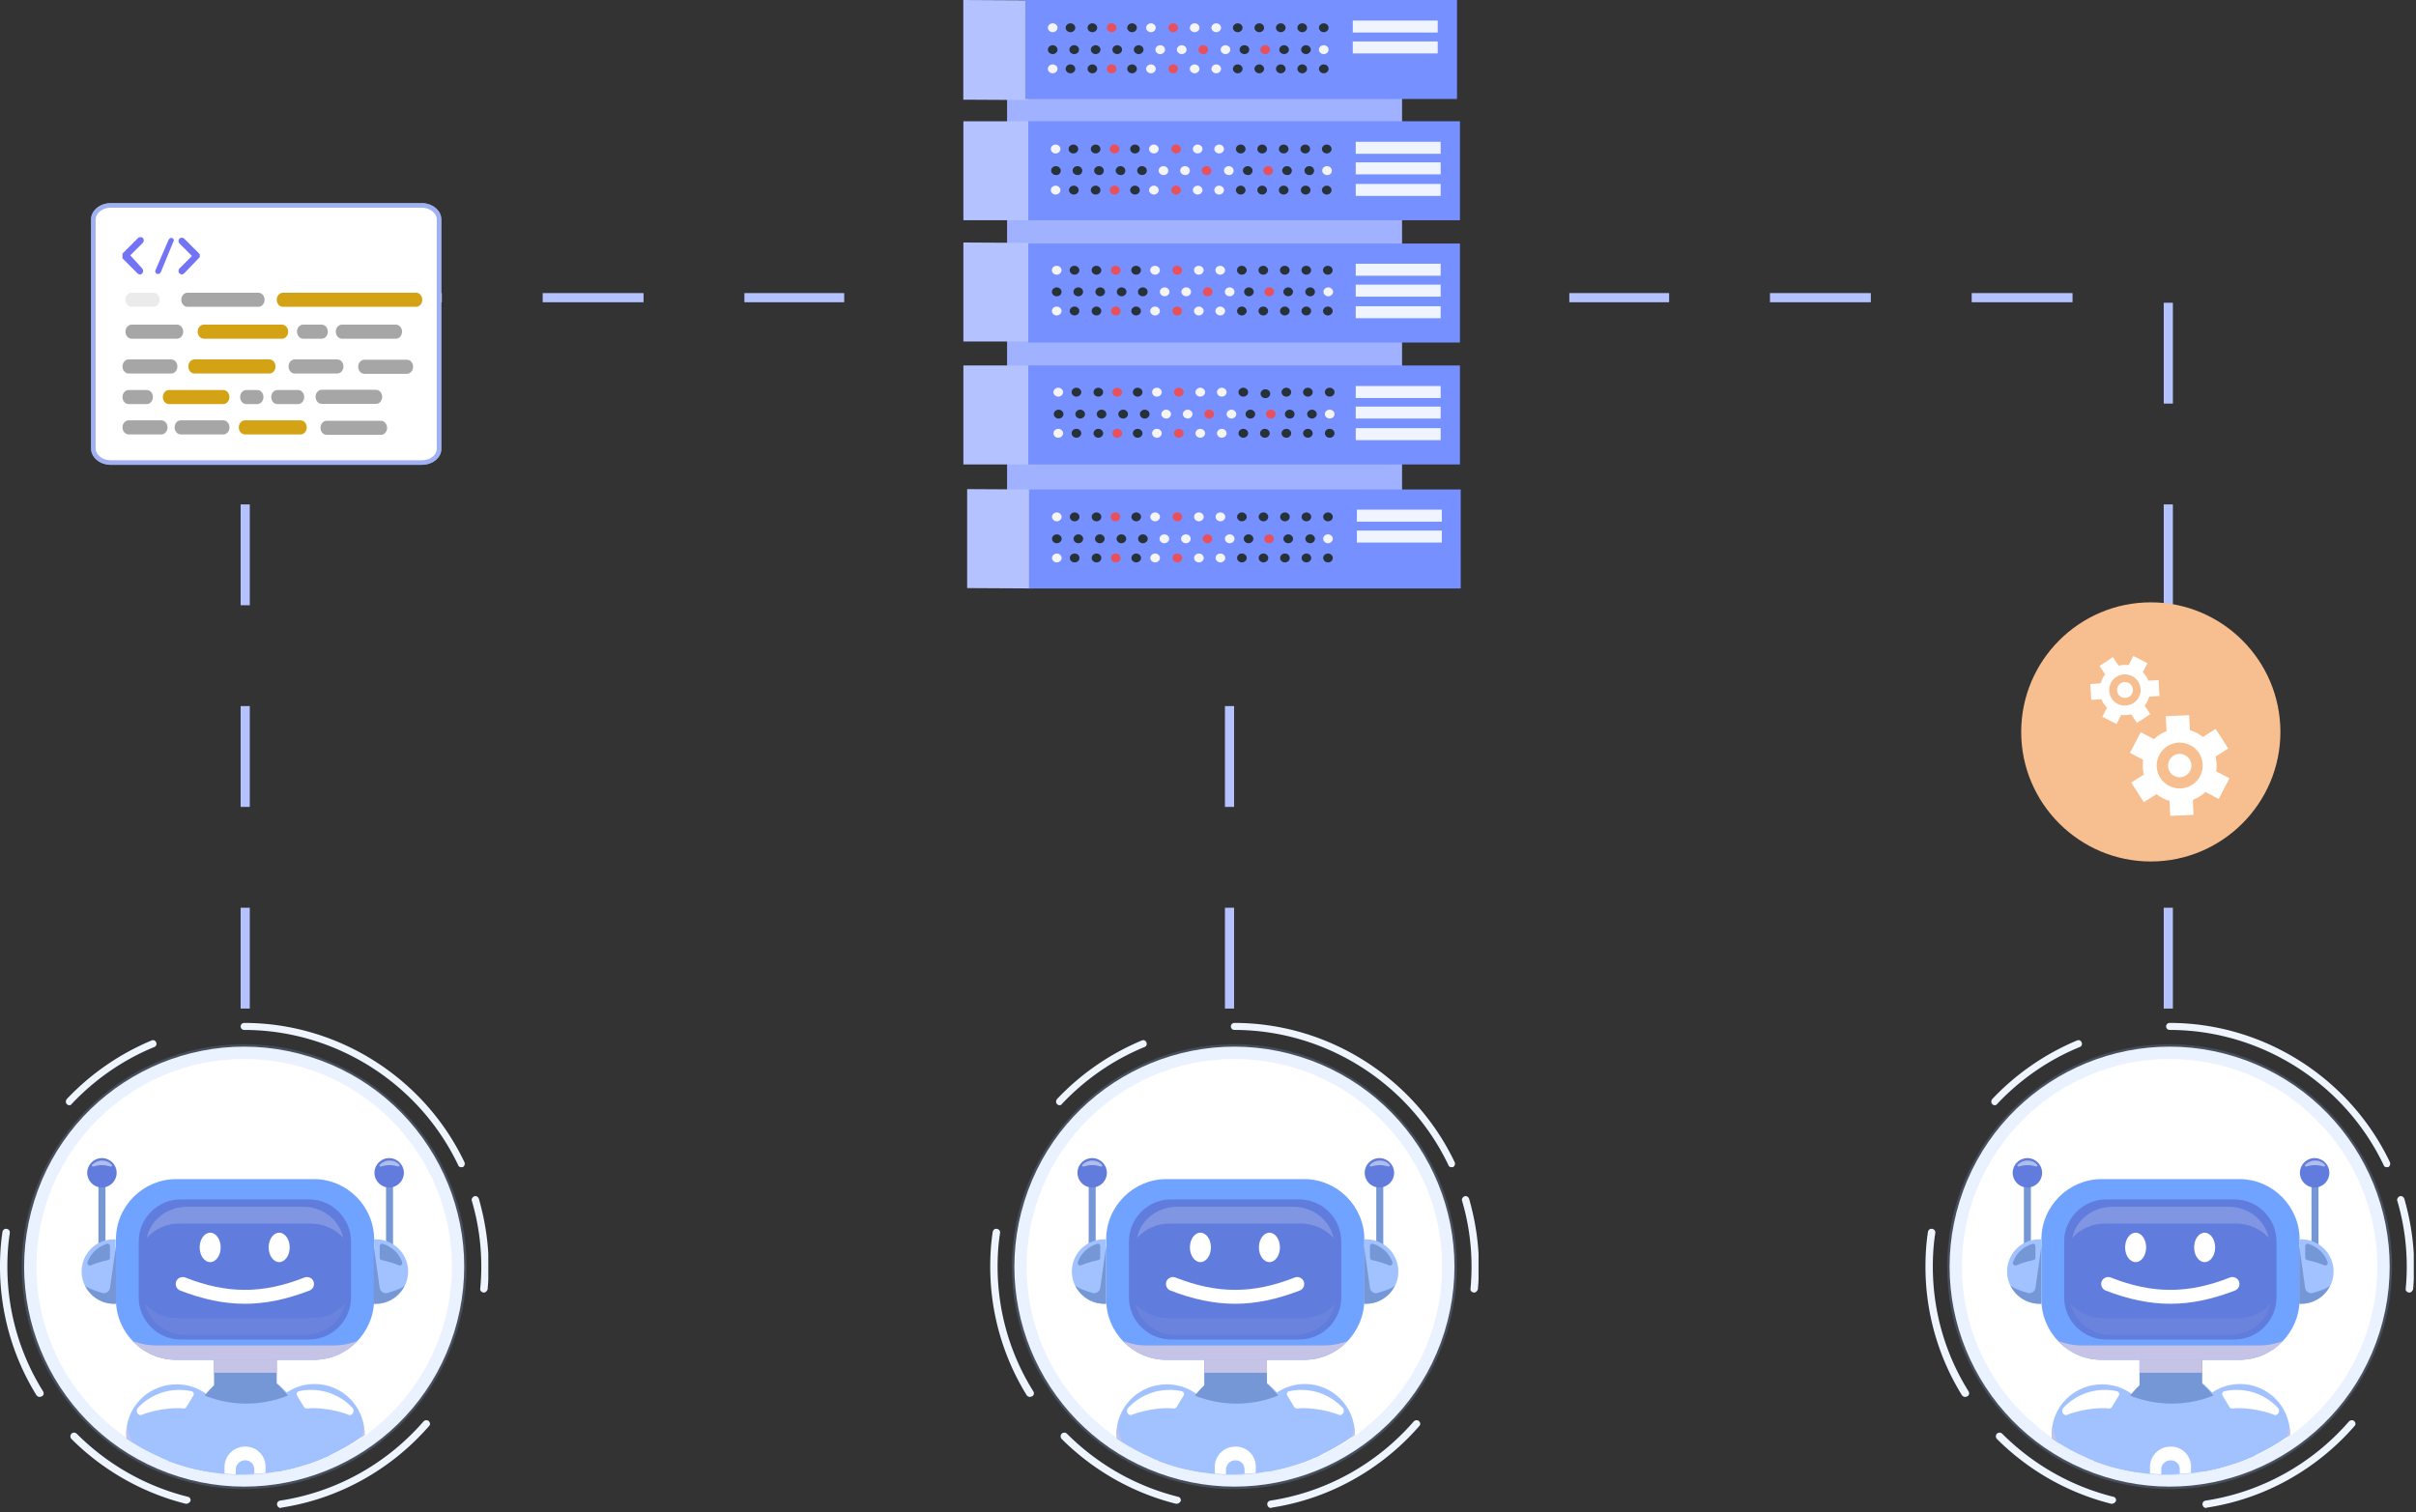 <svg width="527" height="330" fill="none" xmlns="http://www.w3.org/2000/svg"><rect width="100%" height="100%" fill="#333333" stroke="none"/><path d="M219.672 9.043h86.16v106.272h-86.16V9.043z" fill="#9FB1FF"/><path d="M224.287 26.456h94.17v21.598h-94.17V26.456z" fill="#7690FF"/><path d="M295.727 30.94h18.527v2.615h-18.527V30.94zm0 4.484h18.527v2.615h-18.527v-2.615zm0 4.709h18.527v2.615h-18.527v-2.615z" fill="#EFF4FF"/><path d="M288.349 32.51c0 .523.485.971 1.051.971.567 0 1.052-.448 1.052-.971 0-.523-.485-.971-1.052-.971-.566 0-1.051.448-1.051.971zm-4.687 0c0 .523.486.971 1.052.971.566 0 1.052-.448 1.052-.971 0-.523-.486-.972-1.052-.972-.566 0-1.052.449-1.052.972zm-4.704 0c0 .524.485.972 1.052.972.566 0 1.052-.448 1.052-.971 0-.524-.486-.972-1.052-.972-.567 0-1.052.448-1.052.972zm-4.69 0c0 .523.485.971 1.051.971.567 0 1.052-.448 1.052-.971 0-.523-.485-.972-1.052-.972-.566 0-1.051.449-1.051.972zm-36.331 0c0 .523.485.971 1.051.971.567 0 1.052-.448 1.052-.971 0-.523-.485-.971-1.052-.971-.566 0-1.051.448-1.051.971zm-4.845 0c0 .523.485.971 1.052.971.566 0 1.051-.448 1.051-.971 0-.523-.485-.972-1.051-.972-.567 0-1.052.448-1.052.972zm36.495 0c0 .523.485.971 1.052.971.566 0 1.051-.448 1.051-.971 0-.524-.485-.972-1.051-.972-.567 0-1.052.448-1.052.972zm-23.065 0c0 .523.485.971 1.051.971.567 0 1.052-.448 1.052-.971 0-.523-.485-.972-1.052-.972-.566 0-1.051.448-1.051.972z" fill="#263238"/><path d="M264.879 32.51c0 .523.485.971 1.052.971.566 0 1.051-.448 1.051-.971 0-.523-.485-.972-1.051-.972-.567 0-1.052.449-1.052.972zm-4.687 0c0 .523.486.971 1.052.971.566 0 1.052-.448 1.052-.971 0-.523-.486-.972-1.052-.972-.566 0-1.052.448-1.052.972zm-9.548 0c0 .523.485.971 1.051.971.567 0 1.052-.448 1.052-.971 0-.524-.485-.972-1.052-.972-.566 0-1.051.448-1.051.972zm-21.436 0c0 .523.485.971 1.052.971.566 0 1.052-.448 1.052-.971 0-.523-.486-.971-1.052-.971-.567 0-1.052.448-1.052.971z" fill="#F5F5F5"/><path d="M255.482 32.51c0 .523.486.971 1.052.971.567 0 1.052-.448 1.052-.971 0-.523-.485-.972-1.052-.972-.566 0-1.052.448-1.052.972zm-13.418 0c0 .524.485.972 1.051.972.567 0 1.052-.448 1.052-.971 0-.524-.485-.972-1.052-.972-.566 0-1.051.448-1.051.972z" fill="#E8505B"/><path d="M231.383 37.217c0-.523-.486-.971-1.052-.971-.566 0-1.052.448-1.052.971 0 .523.486.972 1.052.972.566.074 1.052-.374 1.052-.972zm4.688.001c0-.523-.485-.972-1.051-.972-.567 0-1.052.449-1.052.972 0 .523.485.971 1.052.971.566.075 1.051-.373 1.051-.971zm4.697 0c0-.523-.486-.972-1.052-.972-.566 0-1.052.449-1.052.972 0 .523.486.971 1.052.971.566.075 1.052-.373 1.052-.971zm4.698-.001c0-.523-.486-.971-1.052-.971-.566 0-1.052.448-1.052.971 0 .523.486.972 1.052.972.566.074 1.052-.374 1.052-.972zm36.32 0c0-.523-.485-.971-1.052-.971-.566 0-1.051.448-1.051.971 0 .523.485.972 1.051.972.567.075 1.052-.374 1.052-.972zm4.859.001c0-.524-.486-.972-1.052-.972-.567 0-1.052.448-1.052.972 0 .523.485.971 1.052.971.566.075 1.052-.373 1.052-.971zm-36.489-.001c0-.523-.485-.971-1.051-.971-.567 0-1.052.448-1.052.971 0 .523.485.972 1.052.972.566 0 1.051-.374 1.051-.972zm23.065 0c0-.523-.486-.971-1.052-.971-.566 0-1.052.448-1.052.971 0 .523.486.972 1.052.972.566.074 1.052-.374 1.052-.972z" fill="#263238"/><path d="M254.837 37.218c0-.523-.485-.972-1.052-.972-.566 0-1.052.449-1.052.972 0 .523.486.971 1.052.971.567.075 1.052-.373 1.052-.971zm4.699 0c0-.523-.485-.972-1.052-.972-.566 0-1.051.449-1.051.972 0 .523.485.971 1.051.971.567.075 1.052-.373 1.052-.971zm9.55-.001c0-.523-.485-.971-1.052-.971-.566 0-1.052.448-1.052.971 0 .523.486.972 1.052.972.567.075 1.052-.374 1.052-.972zm21.427.001c0-.523-.486-.972-1.052-.972-.566 0-1.052.449-1.052.972 0 .523.486.971 1.052.971.566.075 1.052-.373 1.052-.971z" fill="#F5F5F5"/><path d="M264.24 37.217c0-.523-.485-.971-1.051-.971-.567 0-1.052.448-1.052.971 0 .523.485.972 1.052.972.566.075 1.051-.374 1.051-.972zm13.425 0c0-.523-.485-.971-1.052-.971-.566 0-1.051.448-1.051.971 0 .523.485.972 1.051.972.567.074 1.052-.374 1.052-.972z" fill="#E8505B"/><path d="M288.35 41.48c0 .522.485.97 1.051.97.567 0 1.052-.448 1.052-.97 0-.524-.485-.972-1.052-.972-.566 0-1.051.448-1.051.971zm-3.549.97c-.581 0-1.052-.435-1.052-.972 0-.536.471-.971 1.052-.971.581 0 1.052.435 1.052.971 0 .537-.471.972-1.052.972zm-4.791 0c-.581 0-1.052-.435-1.052-.972 0-.536.471-.971 1.052-.971.581 0 1.052.435 1.052.971 0 .537-.471.972-1.052.972zm-5.742-.972c0 .523.485.972 1.051.972.567 0 1.052-.449 1.052-.972 0-.523-.485-.971-1.052-.971-.566 0-1.051.448-1.051.971zm-35.282.972c-.58 0-1.051-.435-1.051-.972 0-.536.471-.971 1.051-.971.581 0 1.052.435 1.052.971 0 .537-.471.972-1.052.972zm-4.755 0c-.58 0-1.051-.435-1.051-.972 0-.536.471-.971 1.051-.971.581 0 1.052.435 1.052.971 0 .537-.471.972-1.052.972zm35.356-.972c0 .523.485.972 1.052.972.566 0 1.051-.449 1.051-.972 0-.523-.485-.971-1.051-.971-.567 0-1.052.448-1.052.971zm-23.065 0c0 .523.485.972 1.051.972.567 0 1.052-.449 1.052-.972 0-.523-.485-.971-1.052-.971-.566 0-1.051.448-1.051.971z" fill="#263238"/><path d="M265.929 42.45c-.581 0-1.052-.435-1.052-.972 0-.537.471-.971 1.052-.971.581 0 1.051.434 1.051.971 0 .537-.47.972-1.051.972zm-5.737-.972c0 .523.486.972 1.052.972.566 0 1.052-.449 1.052-.972 0-.523-.486-.971-1.052-.971-.566 0-1.052.448-1.052.971zm-9.548 0c0 .523.485.972 1.051.972.567 0 1.052-.449 1.052-.972 0-.523-.485-.971-1.052-.971-.566 0-1.051.448-1.051.971zm-21.437 0c0 .523.486.972 1.052.972.566 0 1.052-.449 1.052-.972 0-.523-.486-.971-1.052-.971-.566 0-1.052.448-1.052.971z" fill="#F5F5F5"/><path d="M255.482 41.479c0 .523.486.971 1.052.971.567 0 1.052-.448 1.052-.971 0-.523-.485-.972-1.052-.972-.566 0-1.052.449-1.052.972zm-12.367.971c-.581 0-1.051-.435-1.051-.972 0-.536.47-.971 1.051-.971s1.052.435 1.052.971c0 .537-.471.972-1.052.972z" fill="#E8505B"/><path d="M224.287 53.136h94.17v21.598h-94.17V53.136z" fill="#7690FF"/><path d="M288.586 58.965c0 .523.485.971 1.052.971.566 0 1.051-.448 1.051-.971 0-.523-.485-.972-1.051-.972-.567 0-1.052.374-1.052.972zm-4.693 0c0 .523.485.971 1.051.971.567 0 1.052-.448 1.052-.971 0-.523-.485-.972-1.052-.972-.566 0-1.051.374-1.051.972zm-4.691 0c0 .523.486.971 1.052.971.566 0 1.052-.448 1.052-.971 0-.523-.486-.972-1.052-.972-.566 0-1.052.374-1.052.972zm-4.689 0c0 .523.485.971 1.051.971.567 0 1.052-.448 1.052-.971 0-.523-.485-.972-1.052-.972-.566 0-1.051.374-1.051.972zm-36.394 0c0 .523.486.971 1.052.971.566 0 1.052-.448 1.052-.971 0-.523-.486-.972-1.052-.972-.566 0-1.052.374-1.052.972zm-4.783 0c0 .523.485.971 1.052.971.566 0 1.051-.448 1.051-.971 0-.523-.485-.972-1.051-.972-.567 0-1.052.374-1.052.972zm36.496 0c0 .523.486.971 1.052.971.566 0 1.052-.448 1.052-.971 0-.523-.486-.972-1.052-.972-.566 0-1.052.374-1.052.972zm-23.065 0c0 .523.485.971 1.051.971.567 0 1.052-.448 1.052-.971 0-.523-.485-.972-1.052-.972-.566 0-1.051.374-1.051.972z" fill="#263238"/><path d="M265.118 58.965c0 .523.486.971 1.052.971.566 0 1.052-.448 1.052-.971 0-.523-.486-.972-1.052-.972-.566 0-1.052.374-1.052.972zm-4.671 0c0 .523.486.972 1.052.972.566 0 1.052-.449 1.052-.972 0-.523-.486-.972-1.052-.972-.566 0-1.052.374-1.052.972zm-9.548 0c0 .523.486.971 1.052.971.567 0 1.052-.448 1.052-.971 0-.523-.485-.972-1.052-.972-.566 0-1.052.374-1.052.972zm-21.452 0c0 .523.486.971 1.052.971.566 0 1.052-.448 1.052-.971 0-.523-.486-.972-1.052-.972-.566 0-1.052.374-1.052.972z" fill="#F5F5F5"/><path d="M255.737 58.965c0 .523.486.971 1.052.971.566 0 1.052-.448 1.052-.971 0-.523-.486-.972-1.052-.972-.566 0-1.052.374-1.052.972zm-13.411 0c0 .523.486.971 1.052.971.566 0 1.052-.448 1.052-.971 0-.523-.486-.972-1.052-.972-.566 0-1.052.374-1.052.972z" fill="#E8505B"/><path d="M231.552 63.673c0-.523-.486-.971-1.052-.971-.566 0-1.052.448-1.052.971 0 .523.486.972 1.052.972.647 0 1.052-.449 1.052-.972zm3.651.971c-.581 0-1.052-.435-1.052-.971 0-.537.471-.972 1.052-.972.581 0 1.052.435 1.052.972 0 .536-.471.971-1.052.971zm5.838-.971c0-.523-.485-.972-1.052-.972-.566 0-1.051.449-1.051.972 0 .523.485.971 1.051.971.567 0 1.052-.448 1.052-.971zm4.672 0c0-.523-.486-.971-1.052-.971-.566 0-1.052.448-1.052.971 0 .523.486.972 1.052.972.566 0 1.052-.449 1.052-.972zm36.33 0c0-.523-.485-.972-1.052-.972-.566 0-1.051.449-1.051.972 0 .523.485.971 1.051.971.567 0 1.052-.448 1.052-.971zm4.791 0c0-.523-.485-.972-1.052-.972-.566 0-1.051.449-1.051.972 0 .523.485.971 1.051.971.647 0 1.052-.448 1.052-.971zm-37.556.972c-.581 0-1.051-.435-1.051-.972 0-.537.47-.971 1.051-.971s1.052.434 1.052.971c0 .537-.471.972-1.052.972zm24.198-.972c0-.523-.486-.971-1.052-.971-.566 0-1.052.448-1.052.971 0 .523.486.972 1.052.972.566 0 1.052-.449 1.052-.972z" fill="#263238"/><path d="M255.102 63.673c0-.523-.486-.972-1.052-.972-.566 0-1.052.449-1.052.972 0 .523.486.971 1.052.971.566 0 1.052-.448 1.052-.971zm4.699 0c0-.523-.486-.972-1.052-.972-.566 0-1.052.449-1.052.972 0 .523.486.971 1.052.971.566 0 1.052-.448 1.052-.971zm8.425.971c-.581 0-1.052-.435-1.052-.971 0-.537.471-.972 1.052-.972.58 0 1.051.435 1.051.972 0 .536-.471.971-1.051.971zm22.557-.97c0-.523-.485-.971-1.052-.971-.566 0-1.051.448-1.051.971 0 .523.485.972 1.051.972.567 0 1.052-.449 1.052-.972z" fill="#F5F5F5"/><path d="M264.492 63.673c0-.523-.485-.971-1.052-.971-.566 0-1.051.448-1.051.971 0 .523.485.972 1.051.972.567 0 1.052-.449 1.052-.972zm13.414 0c0-.523-.485-.971-1.051-.971-.567 0-1.052.448-1.052.971 0 .523.485.972 1.052.972.566 0 1.051-.449 1.051-.972z" fill="#E8505B"/><path d="M288.588 67.859c0 .523.485.971 1.052.971.566 0 1.051-.448 1.051-.971 0-.524-.485-.972-1.051-.972-.567 0-1.052.448-1.052.972zm-4.695-.002c0 .524.485.972 1.051.972.567 0 1.052-.448 1.052-.972 0-.523-.485-.971-1.052-.971-.566 0-1.051.448-1.051.971zm-4.691.001c0 .523.486.971 1.052.971.566 0 1.052-.448 1.052-.971 0-.523-.486-.972-1.052-.972-.566 0-1.052.449-1.052.972zm-4.69 0c0 .523.485.972 1.052.972.566 0 1.051-.448 1.051-.972 0-.523-.485-.971-1.051-.971-.567 0-1.052.448-1.052.971zm-36.393-.001c0 .524.486.972 1.052.972.566 0 1.052-.448 1.052-.972 0-.523-.486-.971-1.052-.971-.566 0-1.052.448-1.052.971zm-4.783.001c0 .523.485.971 1.052.971.566 0 1.051-.448 1.051-.971 0-.524-.485-.972-1.051-.972-.567 0-1.052.448-1.052.972zm36.496 0c0 .523.486.972 1.052.972.566 0 1.052-.449 1.052-.972 0-.523-.486-.971-1.052-.971-.566 0-1.052.448-1.052.971zm-23.065-.001c0 .524.485.972 1.051.972.567 0 1.052-.448 1.052-.972 0-.523-.485-.971-1.052-.971-.566 0-1.051.448-1.051.971z" fill="#263238"/><path d="M265.118 67.858c0 .523.486.972 1.052.972.566 0 1.052-.448 1.052-.972 0-.523-.486-.971-1.052-.971-.566 0-1.052.448-1.052.971zm-4.67 0c0 .523.486.971 1.052.971.566 0 1.052-.448 1.052-.971 0-.524-.486-.972-1.052-.972-.566 0-1.052.448-1.052.972zm-9.549 0c0 .523.486.972 1.052.972.567 0 1.052-.449 1.052-.972 0-.523-.485-.971-1.052-.971-.566 0-1.052.448-1.052.971zm-21.451 0c0 .523.486.972 1.052.972.566 0 1.052-.449 1.052-.972 0-.523-.486-.971-1.052-.971-.566 0-1.052.448-1.052.971z" fill="#F5F5F5"/><path d="M255.737 67.857c0 .524.486.972 1.052.972.566 0 1.052-.448 1.052-.972 0-.523-.486-.971-1.052-.971-.566 0-1.052.448-1.052.971zm-13.41.001c0 .523.486.971 1.052.971.566 0 1.052-.448 1.052-.971 0-.523-.486-.972-1.052-.972-.566 0-1.052.449-1.052.972z" fill="#E8505B"/><path d="M295.727 57.545h18.527v2.616h-18.527v-2.616zm0 4.559h18.527v2.616h-18.527v-2.616zm0 4.708h18.527v2.616h-18.527v-2.616z" fill="#EFF4FF"/><path d="M224.287 79.742h94.17v21.598h-94.17V79.742z" fill="#7690FF"/><path d="M295.727 84.225h18.527v2.616h-18.527v-2.615zm0 4.485h18.527v2.615h-18.527V88.71zm0 4.707h18.527v2.616h-18.527v-2.616z" fill="#EFF4FF"/><path d="M288.996 85.57c0 .524.486.972 1.052.972.566 0 1.052-.448 1.052-.972 0-.523-.486-.971-1.052-.971-.647 0-1.052.448-1.052.971zm-4.763 0c0 .524.486.972 1.052.972.567 0 1.052-.448 1.052-.972 0-.523-.485-.971-1.052-.971-.566 0-1.052.448-1.052.971zm-4.695 0c0 .524.486.972 1.052.972.566 0 1.052-.448 1.052-.972 0-.523-.486-.971-1.052-.971-.566 0-1.052.448-1.052.971zm-4.57.33c0 .524.485.972 1.052.972.566 0 1.051-.448 1.051-.971 0-.523-.485-.972-1.051-.972-.567 0-1.052.449-1.052.972zm-36.442-.33c0 .524.486.972 1.052.972.566 0 1.052-.448 1.052-.972 0-.523-.486-.971-1.052-.971-.566 0-1.052.448-1.052.971zm-4.776 0c0 .524.485.972 1.052.972.566 0 1.052-.448 1.052-.972 0-.523-.486-.971-1.052-.971-.647 0-1.052.448-1.052.971zm36.403 0c0 .524.486.972 1.052.972.566 0 1.052-.448 1.052-.972 0-.523-.486-.971-1.052-.971-.566 0-1.052.448-1.052.971zm-23.05 0c0 .524.485.972 1.051.972.567 0 1.052-.448 1.052-.972 0-.523-.485-.971-1.052-.971-.566 0-1.051.448-1.051.971z" fill="#263238"/><path d="M265.454 85.57c0 .524.486.972 1.052.972.566 0 1.052-.448 1.052-.972 0-.523-.486-.971-1.052-.971-.566 0-1.052.448-1.052.971zm-4.689 0c0 .524.485.972 1.051.972.567 0 1.052-.448 1.052-.972 0-.523-.485-.971-1.052-.971-.566 0-1.051.448-1.051.971zm-9.457 0c0 .524.485.972 1.051.972.567 0 1.052-.448 1.052-.972 0-.523-.485-.971-1.052-.971-.647 0-1.051.448-1.051.971zm-21.524 0c0 .524.486.972 1.052.972.566 0 1.052-.448 1.052-.972 0-.523-.486-.971-1.052-.971-.566 0-1.052.448-1.052.971z" fill="#F5F5F5"/><path d="M256.078 85.57c0 .524.486.972 1.052.972.566 0 1.052-.448 1.052-.972 0-.523-.486-.971-1.052-.971-.566 0-1.052.448-1.052.971zm-13.424 0c0 .524.486.972 1.052.972.566 0 1.052-.448 1.052-.972 0-.523-.486-.971-1.052-.971-.566 0-1.052.448-1.052.971z" fill="#E8505B"/><path d="M231.97 90.354c0-.523-.486-.972-1.052-.972-.566 0-1.052.449-1.052.972 0 .523.486.971 1.052.971.566 0 1.052-.448 1.052-.971zm4.704 0c0-.523-.486-.972-1.052-.972-.566 0-1.052.449-1.052.972 0 .523.486.971 1.052.971.566 0 1.052-.448 1.052-.971zm4.66 0c0-.523-.485-.972-1.052-.972-.566 0-1.051.449-1.051.972 0 .523.485.971 1.051.971.567 0 1.052-.448 1.052-.971zm4.711 0c0-.523-.485-.972-1.052-.972-.566 0-1.052.448-1.052.972 0 .523.486.971 1.052.971.567 0 1.052-.448 1.052-.971zm36.334 0c0-.523-.486-.972-1.052-.972-.566 0-1.052.449-1.052.972 0 .523.486.971 1.052.971.647 0 1.052-.448 1.052-.971zm4.849 0c0-.523-.486-.972-1.052-.972-.566 0-1.052.449-1.052.972 0 .523.486.971 1.052.971.566 0 1.052-.448 1.052-.971zm-36.479 0c0-.523-.485-.972-1.052-.972-.566 0-1.051.448-1.051.972 0 .523.485.971 1.051.971.567 0 1.052-.448 1.052-.971zm23.045 0c0-.523-.485-.972-1.052-.972-.566 0-1.052.449-1.052.972 0 .523.486.971 1.052.971.567 0 1.052-.448 1.052-.971z" fill="#263238"/><path d="M255.43 90.354c0-.523-.486-.971-1.052-.971-.566 0-1.052.448-1.052.971 0 .523.486.972 1.052.972.566 0 1.052-.448 1.052-.972zm4.69 0c0-.523-.485-.972-1.052-.972-.566 0-1.051.449-1.051.972 0 .523.485.971 1.051.971.567 0 1.052-.448 1.052-.971zm9.547 0c0-.523-.485-.972-1.052-.972-.566 0-1.051.449-1.051.972 0 .523.485.971 1.051.971.567 0 1.052-.448 1.052-.971zm21.433-.001c0-.523-.486-.971-1.052-.971-.566 0-1.052.448-1.052.971 0 .524.486.972 1.052.972.566 0 1.052-.448 1.052-.972z" fill="#F5F5F5"/><path d="M264.809 90.353c0-.523-.486-.971-1.052-.971-.566 0-1.052.448-1.052.971 0 .524.486.972 1.052.972.566 0 1.052-.448 1.052-.972zm13.442.001c0-.523-.485-.972-1.052-.972-.566 0-1.051.449-1.051.972 0 .523.485.971 1.051.971.567 0 1.052-.448 1.052-.971z" fill="#E8505B"/><path d="M288.996 94.538c0 .524.486.972 1.052.972.566 0 1.052-.448 1.052-.972 0-.523-.486-.971-1.052-.971-.647 0-1.052.448-1.052.971zm-4.763 0c0 .524.486.972 1.052.972.567 0 1.052-.448 1.052-.972 0-.523-.485-.971-1.052-.971-.566 0-1.052.448-1.052.971zm-4.695 0c0 .524.486.972 1.052.972.566 0 1.052-.448 1.052-.972 0-.523-.486-.971-1.052-.971-.566 0-1.052.448-1.052.971zm-4.684 0c0 .524.485.972 1.051.972.567 0 1.052-.448 1.052-.972 0-.523-.485-.971-1.052-.971-.566 0-1.051.448-1.051.971zm-36.328.001c0 .523.486.971 1.052.971.566 0 1.052-.448 1.052-.971 0-.524-.486-.972-1.052-.972-.566 0-1.052.448-1.052.972zm-4.776 0c0 .523.485.971 1.052.971.566 0 1.052-.448 1.052-.971 0-.524-.486-.972-1.052-.972-.647 0-1.052.448-1.052.972zm36.403-.001c0 .524.486.972 1.052.972.566 0 1.052-.448 1.052-.972 0-.523-.486-.971-1.052-.971-.566 0-1.052.448-1.052.971zm-23.05 0c0 .524.485.972 1.051.972.567 0 1.052-.448 1.052-.972 0-.523-.485-.971-1.052-.971-.566 0-1.051.448-1.051.971z" fill="#263238"/><path d="M265.454 94.538c0 .524.486.972 1.052.972.566 0 1.052-.448 1.052-.972 0-.523-.486-.971-1.052-.971-.566 0-1.052.448-1.052.971zm-4.689 0c0 .524.485.972 1.051.972.567 0 1.052-.448 1.052-.972 0-.523-.485-.971-1.052-.971-.566 0-1.051.448-1.051.971zm-9.457 0c0 .524.485.972 1.051.972.567 0 1.052-.448 1.052-.972 0-.523-.485-.971-1.052-.971-.647 0-1.051.448-1.051.971zm-21.524.001c0 .523.486.971 1.052.971.566 0 1.052-.448 1.052-.971 0-.524-.486-.972-1.052-.972-.566 0-1.052.448-1.052.972z" fill="#F5F5F5"/><path d="M256.078 94.538c0 .524.486.972 1.052.972.566 0 1.052-.448 1.052-.972 0-.523-.486-.971-1.052-.971-.566 0-1.052.448-1.052.971zm-13.424 0c0 .524.486.972 1.052.972.566 0 1.052-.448 1.052-.972 0-.523-.486-.971-1.052-.971-.566 0-1.052.448-1.052.971z" fill="#E8505B"/><path d="M210.143 48.055h14.158V26.456h-14.158v21.599zm0 26.455h14.158V52.985l-14.158-.075v21.6zm0 26.829h14.158V79.741h-14.158v21.598z" fill="#B4C2FF"/><path d="M295.082 13.677h18.526v2.615h-18.526v-2.616z" fill="#263238"/><path d="M210.124 21.748l14.158.074V.075L210.124 0v21.748z" fill="#B4C2FF"/><path d="M223.649 0h94.169v21.598h-94.169V0z" fill="#7690FF"/><path d="M295.083 4.484h18.526V7.1h-18.526V4.484zm0 4.559h18.526v2.616h-18.526V9.043z" fill="#EFF4FF"/><path d="M287.7 6.053c0 .523.486.972 1.052.972.566 0 1.052-.449 1.052-.972 0-.523-.486-.972-1.052-.972-.566 0-1.052.449-1.052.972zm-4.695 0c0 .523.485.972 1.052.972.566 0 1.051-.449 1.051-.972 0-.523-.485-.971-1.051-.971-.567 0-1.052.448-1.052.971zm-4.681 0c0 .523.486.972 1.052.972.566 0 1.052-.449 1.052-.972 0-.523-.486-.971-1.052-.971-.566 0-1.052.448-1.052.971zm-4.689 0c0 .523.485.972 1.052.972.566 0 1.051-.449 1.051-.972 0-.523-.485-.971-1.051-.971-.567 0-1.052.448-1.052.971zm-36.407.001c0 .523.485.971 1.051.971.567 0 1.052-.448 1.052-.971 0-.523-.485-.972-1.052-.972-.566 0-1.051.449-1.051.972zm-4.783 0c0 .523.486.971 1.052.971.566 0 1.052-.448 1.052-.971 0-.523-.486-.972-1.052-.972-.566 0-1.052.449-1.052.972zm36.49 0c0 .523.485.971 1.051.971.567 0 1.052-.448 1.052-.971 0-.523-.485-.972-1.052-.972-.566 0-1.051.449-1.051.972zm-23.049-.001c0 .523.485.972 1.052.972.566 0 1.051-.449 1.051-.972 0-.523-.485-.971-1.051-.971-.567 0-1.052.448-1.052.971z" fill="#263238"/><path d="M264.245 6.053c0 .523.486.972 1.052.972.566 0 1.052-.449 1.052-.972 0-.523-.486-.971-1.052-.971-.566 0-1.052.448-1.052.971zm-4.708.001c0 .523.486.971 1.052.971.566 0 1.052-.448 1.052-.971 0-.523-.486-.972-1.052-.972-.566 0-1.052.449-1.052.972zm-9.535-.001c0 .523.485.972 1.052.972.566 0 1.051-.449 1.051-.972 0-.523-.485-.971-1.051-.971-.567 0-1.052.448-1.052.971zm-21.428.001c0 .523.486.971 1.052.971.566 0 1.052-.448 1.052-.971 0-.523-.486-.972-1.052-.972-.566 0-1.052.449-1.052.972z" fill="#F5F5F5"/><path d="M254.86 6.053c0 .523.486.972 1.052.972.566 0 1.052-.449 1.052-.972 0-.523-.486-.971-1.052-.971-.566 0-1.052.448-1.052.971zm-13.423.001c0 .523.485.971 1.051.971.567 0 1.052-.448 1.052-.971 0-.523-.485-.972-1.052-.972-.647 0-1.051.449-1.051.972z" fill="#E8505B"/><path d="M230.678 10.835c0-.523-.486-.971-1.052-.971-.566 0-1.052.448-1.052.971 0 .524.486.972 1.052.972.566 0 1.052-.448 1.052-.972zm3.638.972c-.58 0-1.051-.435-1.051-.972 0-.536.471-.971 1.051-.971.581 0 1.052.435 1.052.971 0 .537-.471.972-1.052.972zm5.731-.972c0-.523-.486-.971-1.052-.971-.566 0-1.052.448-1.052.971 0 .524.486.972 1.052.972.566 0 1.052-.448 1.052-.972zm4.706 0c0-.523-.485-.971-1.052-.971-.566 0-1.052.448-1.052.971 0 .524.486.972 1.052.972.567 0 1.052-.448 1.052-.972zm36.398 0c0-.523-.485-.971-1.051-.971-.567 0-1.052.448-1.052.971 0 .524.485.972 1.052.972.566 0 1.051-.448 1.051-.972zm4.767 0c0-.523-.485-.971-1.052-.971-.566 0-1.051.448-1.051.971 0 .524.485.972 1.051.972.567 0 1.052-.448 1.052-.972zm-36.49.001c0-.523-.486-.972-1.052-.972-.566 0-1.052.449-1.052.972 0 .523.486.971 1.052.971.566 0 1.052-.448 1.052-.971zm22.018.971c-.581 0-1.051-.435-1.051-.972 0-.536.47-.971 1.051-.971s1.052.435 1.052.971c0 .537-.471.972-1.052.972z" fill="#263238"/><path d="M253.08 11.807c-.581 0-1.052-.435-1.052-.972 0-.536.471-.971 1.052-.971.581 0 1.052.435 1.052.971 0 .537-.471.972-1.052.972zm4.69.001c-.581 0-1.052-.435-1.052-.972 0-.536.471-.971 1.052-.971.58 0 1.051.435 1.051.971 0 .537-.471.972-1.051.972zm10.596-.973c0-.523-.485-.971-1.052-.971-.566 0-1.051.448-1.051.971 0 .524.485.972 1.051.972.567 0 1.052-.448 1.052-.972zm20.386.972c-.581 0-1.052-.434-1.052-.971 0-.537.471-.972 1.052-.972.581 0 1.052.435 1.052.972 0 .537-.471.971-1.052.971z" fill="#F5F5F5"/><path d="M263.517 10.835c0-.523-.486-.971-1.052-.971-.566 0-1.052.448-1.052.971 0 .524.486.972 1.052.972.566 0 1.052-.448 1.052-.972zm13.512 0c0-.523-.485-.971-1.051-.971-.567 0-1.052.448-1.052.971 0 .524.485.972 1.052.972.566 0 1.051-.448 1.051-.972z" fill="#E8505B"/><path d="M287.7 15.022c0 .523.486.971 1.052.971.566 0 1.052-.448 1.052-.971 0-.523-.486-.972-1.052-.972-.566 0-1.052.449-1.052.972zm-4.694 0c0 .523.485.971 1.052.971.566 0 1.051-.448 1.051-.971 0-.524-.485-.972-1.051-.972-.567 0-1.052.448-1.052.972zm-4.682-.001c0 .524.486.972 1.052.972.566 0 1.052-.448 1.052-.972 0-.523-.486-.971-1.052-.971-.566 0-1.052.448-1.052.971zm-4.689 0c0 .523.485.972 1.052.972.566 0 1.051-.449 1.051-.972 0-.523-.485-.971-1.051-.971-.567 0-1.052.448-1.052.971zm-36.407 0c0 .524.485.972 1.051.972.567 0 1.052-.448 1.052-.972 0-.523-.485-.971-1.052-.971-.566 0-1.051.448-1.051.971zm-4.783 0c0 .524.486.972 1.052.972.566 0 1.052-.448 1.052-.972 0-.523-.486-.971-1.052-.971-.566 0-1.052.448-1.052.971zm36.49 0c0 .523.485.972 1.051.972.567 0 1.052-.449 1.052-.972 0-.523-.485-.971-1.052-.971-.566 0-1.051.448-1.051.971zm-23.049 0c0 .523.485.972 1.052.972.566 0 1.051-.449 1.051-.972 0-.523-.485-.971-1.051-.971-.567 0-1.052.448-1.052.971z" fill="#263238"/><path d="M264.246 15.021c0 .524.486.972 1.052.972.566 0 1.052-.448 1.052-.972 0-.523-.486-.971-1.052-.971-.566 0-1.052.448-1.052.971zm-4.709 0c0 .523.486.972 1.052.972.566 0 1.052-.449 1.052-.972 0-.523-.486-.971-1.052-.971-.566 0-1.052.448-1.052.971zm-9.535 0c0 .523.485.972 1.052.972.566 0 1.051-.449 1.051-.972 0-.523-.485-.971-1.051-.971-.567 0-1.052.448-1.052.971zm-21.428 0c0 .524.486.972 1.052.972.566 0 1.052-.448 1.052-.972 0-.523-.486-.971-1.052-.971-.566 0-1.052.448-1.052.971z" fill="#F5F5F5"/><path d="M254.861 15.021c0 .524.486.972 1.052.972.566 0 1.052-.448 1.052-.972 0-.523-.486-.971-1.052-.971-.566 0-1.052.448-1.052.971zm-13.424 0c0 .524.485.972 1.051.972.567 0 1.052-.448 1.052-.972 0-.523-.485-.971-1.052-.971-.647 0-1.051.448-1.051.971z" fill="#E8505B"/><path d="M210.965 128.319l14.158.074v-21.598l-14.158-.075v21.599z" fill="#B4C2FF"/><path d="M224.455 106.797h94.17v21.598h-94.17v-21.598z" fill="#7690FF"/><path d="M295.977 111.204h18.527v2.616h-18.527v-2.616zm0 4.559h18.527v2.616h-18.527v-2.616z" fill="#EFF4FF"/><path d="M288.62 112.775c0 .523.486.971 1.052.971.566 0 1.052-.448 1.052-.971 0-.524-.486-.972-1.052-.972-.566 0-1.052.448-1.052.972zm-4.708-.001c0 .523.486.971 1.052.971.566 0 1.052-.448 1.052-.971 0-.524-.486-.972-1.052-.972-.566 0-1.052.448-1.052.972zm-4.681 0c0 .523.485.971 1.051.971.567 0 1.052-.448 1.052-.971 0-.524-.485-.972-1.052-.972-.566 0-1.051.448-1.051.972zm-4.68 0c0 .523.485.971 1.052.971.566 0 1.051-.448 1.051-.971 0-.524-.485-.972-1.051-.972-.567 0-1.052.448-1.052.972zm-36.422 0c0 .523.485.971 1.052.971.566 0 1.051-.448 1.051-.971 0-.524-.485-.972-1.051-.972-.567 0-1.052.448-1.052.972zm-4.769 0c0 .523.486.971 1.052.971.566 0 1.052-.448 1.052-.971 0-.524-.486-.972-1.052-.972-.566 0-1.052.448-1.052.972zm36.482 0c0 .523.485.971 1.052.971.566 0 1.051-.448 1.051-.971 0-.524-.485-.972-1.051-.972-.567 0-1.052.448-1.052.972zm-23.049 0c0 .523.485.971 1.052.971.566 0 1.051-.448 1.051-.971 0-.524-.485-.972-1.051-.972-.567 0-1.052.448-1.052.972z" fill="#263238"/><path d="M265.16 112.774c0 .523.486.971 1.052.971.566 0 1.052-.448 1.052-.971 0-.524-.486-.972-1.052-.972-.647 0-1.052.448-1.052.972zm-4.693 0c0 .523.485.971 1.052.971.566 0 1.051-.448 1.051-.971 0-.524-.485-.972-1.051-.972-.648 0-1.052.448-1.052.972zm-9.55 0c0 .523.485.971 1.052.971.566 0 1.052-.448 1.052-.971 0-.524-.486-.972-1.052-.972-.567 0-1.052.448-1.052.972zm-21.447 0c0 .523.485.971 1.052.971.566 0 1.051-.448 1.051-.971 0-.524-.485-.972-1.051-.972-.567 0-1.052.448-1.052.972z" fill="#F5F5F5"/><path d="M255.767 112.774c0 .523.485.971 1.051.971.567 0 1.052-.448 1.052-.971 0-.524-.485-.972-1.052-.972-.647 0-1.051.448-1.051.972zm-13.516 0c0 .523.485.971 1.052.971.566 0 1.051-.448 1.051-.971 0-.524-.485-.972-1.051-.972-.567 0-1.052.448-1.052.972z" fill="#E8505B"/><path d="M231.575 117.557c0-.523-.485-.972-1.052-.972-.566 0-1.051.449-1.051.972 0 .523.485.972 1.051.972.567 0 1.052-.449 1.052-.972zm4.699 0c0-.523-.485-.971-1.051-.971-.567 0-1.052.448-1.052.971 0 .523.485.972 1.052.972.566 0 1.051-.449 1.051-.972zm4.682 0c0-.523-.485-.972-1.052-.972-.566 0-1.051.449-1.051.972 0 .523.485.972 1.051.972.567 0 1.052-.449 1.052-.972zm4.703 0c0-.523-.485-.972-1.052-.972-.566 0-1.051.449-1.051.972 0 .523.485.972 1.051.972.567 0 1.052-.449 1.052-.972zm36.395 0c0-.523-.486-.971-1.052-.971-.566 0-1.052.448-1.052.971 0 .524.486.972 1.052.972.566 0 1.052-.448 1.052-.972zm4.781 0c0-.523-.485-.971-1.052-.971-.566 0-1.051.448-1.051.971 0 .524.485.972 1.051.972.567 0 1.052-.448 1.052-.972zm-36.481 0c0-.523-.485-.972-1.051-.972-.567 0-1.052.449-1.052.972 0 .523.485.972 1.052.972.566 0 1.051-.449 1.051-.972zm23.041 0c0-.523-.486-.972-1.052-.972-.567 0-1.052.449-1.052.972 0 .523.485.972 1.052.972.566 0 1.052-.449 1.052-.972z" fill="#263238"/><path d="M255.03 117.557c0-.523-.485-.971-1.051-.971-.567 0-1.052.448-1.052.971 0 .523.485.972 1.052.972.566 0 1.051-.449 1.051-.972zm4.699 0c0-.523-.485-.972-1.051-.972-.567 0-1.052.449-1.052.972 0 .523.485.972 1.052.972.566 0 1.051-.449 1.051-.972zm9.558 0c0-.523-.485-.972-1.052-.972-.566 0-1.051.449-1.051.972 0 .523.485.972 1.051.972.567 0 1.052-.449 1.052-.972zm21.439 0c0-.523-.486-.971-1.052-.971-.566 0-1.052.448-1.052.971 0 .524.486.972 1.052.972.566 0 1.052-.448 1.052-.972z" fill="#F5F5F5"/><path d="M264.429 117.557c0-.523-.486-.972-1.052-.972-.566 0-1.052.449-1.052.972 0 .523.486.972 1.052.972.566 0 1.052-.449 1.052-.972zm13.435 0c0-.523-.485-.971-1.051-.971-.567 0-1.052.448-1.052.971 0 .524.485.972 1.052.972.566 0 1.051-.448 1.051-.972z" fill="#E8505B"/><path d="M288.622 121.742c0 .523.486.972 1.052.972.566 0 1.052-.449 1.052-.972 0-.523-.486-.971-1.052-.971-.566 0-1.052.448-1.052.971zm-4.709 0c0 .523.486.971 1.052.971.566 0 1.052-.448 1.052-.971 0-.523-.486-.972-1.052-.972-.566 0-1.052.449-1.052.972zm-3.629.971c-.581 0-1.052-.435-1.052-.971 0-.537.471-.972 1.052-.972.581 0 1.052.435 1.052.972 0 .536-.471.971-1.052.971zm-5.732-.972c0 .523.485.972 1.052.972.566 0 1.051-.449 1.051-.972 0-.523-.485-.971-1.051-.971-.567 0-1.052.448-1.052.971zm-35.37.972c-.581 0-1.052-.435-1.052-.971 0-.537.471-.972 1.052-.972.581 0 1.051.435 1.051.972 0 .536-.47.971-1.051.971zm-4.768 0c-.581 0-1.052-.435-1.052-.971 0-.537.471-.972 1.052-.972.581 0 1.052.435 1.052.972 0 .536-.471.971-1.052.971zm35.429-.972c0 .523.485.972 1.052.972.566 0 1.051-.449 1.051-.972 0-.523-.485-.971-1.051-.971-.567 0-1.052.448-1.052.971zm-23.05 0c0 .523.485.972 1.052.972.566 0 1.051-.449 1.051-.972 0-.523-.485-.971-1.051-.971-.567 0-1.052.448-1.052.971z" fill="#263238"/><path d="M265.162 121.742c0 .523.486.971 1.052.971.566 0 1.052-.448 1.052-.971 0-.523-.486-.972-1.052-.972-.647 0-1.052.449-1.052.972zm-3.642.971c-.581 0-1.052-.435-1.052-.971 0-.537.471-.972 1.052-.972.58 0 1.051.435 1.051.972 0 .536-.471.971-1.051.971zm-10.601-.972c0 .523.485.972 1.052.972.566 0 1.051-.449 1.051-.972 0-.523-.485-.971-1.051-.971-.567 0-1.052.448-1.052.971zm-21.447 0c0 .523.485.972 1.051.972.567 0 1.052-.449 1.052-.972 0-.523-.485-.971-1.052-.971-.566 0-1.051.448-1.051.971z" fill="#F5F5F5"/><path d="M255.769 121.741c0 .523.485.972 1.051.972.567 0 1.052-.449 1.052-.972 0-.523-.485-.971-1.052-.971-.647 0-1.051.448-1.051.971zm-12.382.972c-.581 0-1.052-.435-1.052-.972 0-.536.471-.971 1.052-.971.581 0 1.051.435 1.051.971 0 .537-.47.972-1.051.972z" fill="#E8505B"/><g clip-path="url(#clip0_1143_1638)"><path d="M99.073 290.65c7.89-25.301-6.225-52.207-31.526-60.097-25.3-7.889-52.206 6.226-60.096 31.526-7.89 25.301 6.225 52.207 31.526 60.097 25.301 7.889 52.207-6.226 60.096-31.526z" fill="#fff"/><path d="M79.543 312.972v.076c-.23.153-.459.382-.764.535-2.14 1.528-4.508 2.827-6.877 3.973-.459.229-.917.459-1.452.611-.153.077-.382.153-.535.23-1.605.687-3.286 1.222-4.967 1.681-1.298.382-2.597.611-3.896.917-2.14-1.987-3.439-4.814-3.439-8.023v-.077c0-1.91.535-3.744 1.376-5.272.458-.84 1.07-1.605 1.757-2.292.459-.535.993-.917 1.605-1.376 1.757-1.222 3.897-1.986 6.265-1.986 6.037 0 10.927 4.89 10.927 11.003zm-30.029-.153v.153c0 3.209-1.376 6.189-3.668 8.175-1.452-.229-2.827-.534-4.202-.84-1.605-.382-3.133-.917-4.661-1.452-.077 0-.23-.076-.306-.153-.611-.229-1.223-.458-1.758-.764-2.139-.917-4.202-2.063-6.189-3.285-.382-.23-.764-.459-1.146-.764 0-.306-.076-.612-.076-.917v-.459c0-.229.076-.535.076-.764.611-5.501 5.272-9.704 10.927-9.704 2.445 0 4.66.764 6.418 2.063.459.306.84.688 1.299 1.07.688.688 1.299 1.528 1.834 2.369.688 1.146 1.07 2.445 1.299 3.82.076.229.076.535.076.764.077.153.077.459.077.688z" fill="#A2C2FF"/><path d="M27.737 311.291a9.766 9.766 0 001.07 3.285c-.383-.229-.765-.458-1.147-.764 0-.305-.076-.611-.076-.917v-.458c0-.382.076-.764.153-1.146z" fill="#C5C3E6"/><path d="M43.096 306.477l-6.113 12.225c-.076 0-.23-.076-.306-.153-.61-.229-1.222-.458-1.757-.764.076-.076.23-.229.306-.382a136.78 136.78 0 002.827-4.584c2.063-3.439 4.89-6.189 5.043-6.342z" fill="#A1C2FF"/><path d="M49.514 312.819v.153c0 3.209-1.376 6.189-3.668 8.175-1.452-.229-2.827-.534-4.202-.84 3.59-1.07 6.342-3.897 7.411-7.488.153-.459.23-.993.306-1.452.076.229.076.535.076.764.077.153.077.459.077.688zm15.434 7.259c-1.298.382-2.597.611-3.896.917-2.14-1.987-3.439-4.814-3.439-8.023v-.077c0-.535.077-.993.153-1.528.077.535.153.993.306 1.528.993 3.286 3.591 5.96 6.876 7.183z" fill="#C5C3E6"/><path d="M69.15 312.972c.994 1.681 1.987 3.285 2.751 4.584-.458.229-.916.459-1.451.611-.153.077-.382.153-.535.23l-5.884-11.92.917.917c.994 1.146 2.75 3.132 4.203 5.578z" fill="#A1C2FF"/><path d="M79.542 312.972v.152c-.229.153-.458.383-.764.535.306-.687.459-1.451.612-2.292.076.459.152.993.152 1.605z" fill="#C5C3E6"/><path d="M64.949 307.394c2.063 3.056 3.897 6.8 5.578 10.773-.153.077-.383.153-.535.23-1.605.687-3.286 1.222-4.967 1.681-1.299.382-2.598.611-3.897.917-.993.152-2.063.305-3.056.458-.84.076-1.605.153-2.445.229-.84.077-1.681.077-2.522.077h-1.528c-.84 0-1.681-.077-2.445-.153-1.07-.077-2.063-.229-3.133-.382-1.452-.229-2.827-.535-4.202-.841-1.605-.382-3.133-.917-4.661-1.451-.077 0-.23-.077-.306-.153 1.91-4.585 4.05-8.787 6.418-12.149a20.806 20.806 0 011.91-2.445c.535-.612 1.147-1.223 1.682-1.758a7.736 7.736 0 011.222-.993c.382-.306.764-.611 1.146-.764.153-.077.306-.229.459-.306.076-.076.229-.153.305-.153l.459-.229c.153-.076.23-.076.382-.153.076-.076.23-.076.306-.153.382-.152.764-.305 1.222-.382.153 0 .23-.076.382-.076.153 0 .382-.076.535-.076h1.375c.153 0 .382.076.535.076.153 0 .306.076.459.076.076 0 .152 0 .229.077.306.076.611.153.993.305.077 0 .153.077.23.077l.458.229c.23.077.458.229.688.306.229.076.382.229.61.382.154.153.383.229.536.382.153.153.382.305.535.382l.916.688c.612.611 1.3 1.222 1.91 1.91.46.917 1.376 2.063 2.217 3.362z" fill="#A2C2FF"/><path d="M53.716 306.248a24.09 24.09 0 01-9.093-1.758c2.827-3.438 5.884-5.578 9.093-5.578 3.209 0 6.265 2.14 9.092 5.578a24.091 24.091 0 01-9.092 1.758z" fill="#7697D6"/><path d="M30.106 307.165c2.216-2.369 5.425-3.897 8.94-3.897.917 0 1.91.076 2.75.305a.61.61 0 01.383.917l-1.529 2.522c-.152.229-.382.305-.61.305-.383 0-.689-.076-1.07-.076-2.828 0-5.502.535-7.87 1.375-.918.535-1.682-.687-.994-1.451zm46.762 0c-2.216-2.369-5.425-3.897-8.94-3.897-.917 0-1.91.076-2.75.305-.382.077-.612.535-.382.917l1.528 2.522c.153.229.382.305.611.305.382 0 .688-.076 1.07-.076 2.827 0 5.501.535 7.87 1.375.84.535 1.68-.687.993-1.451zm-18.95 12.836v1.376c-.84.076-1.604.152-2.445.229-.84.076-1.68.076-2.521.076h-1.528c-.84 0-1.681-.076-2.446-.153v-1.451a4.435 4.435 0 014.432-4.432 4.342 4.342 0 014.508 4.355z" fill="#fff"/><path d="M55.474 320.613v.993c-.841.076-1.681.076-2.522.076h-1.528v-1.069c0-1.07.917-1.987 1.986-1.987 1.147-.076 2.064.84 2.064 1.987z" fill="#A1C2FF"/><path d="M85.731 258.721h-1.528v15.358h1.528v-15.358z" fill="#7697D6"/><path d="M81.682 255.894a3.229 3.229 0 013.209-3.209 3.229 3.229 0 013.209 3.209 3.228 3.228 0 01-3.21 3.209 3.228 3.228 0 01-3.208-3.209z" fill="#617CDD"/><path opacity=".5" d="M84.968 254.213c.687 0 1.298.153 1.91.306.229.076.382-.229.229-.382-.535-.612-1.299-.917-2.14-.917-.84 0-1.604.382-2.139.917-.153.153 0 .458.23.382.534-.153 1.222-.306 1.91-.306z" fill="#fff"/><path d="M23 258.721h-1.528v15.358H23v-15.358z" fill="#7697D6"/><path d="M19.026 255.894a3.229 3.229 0 013.21-3.209 3.229 3.229 0 013.209 3.209 3.228 3.228 0 01-3.21 3.209 3.228 3.228 0 01-3.209-3.209z" fill="#617CDD"/><path opacity=".5" d="M22.235 254.213c.688 0 1.3.153 1.91.306.23.076.382-.229.23-.382-.535-.612-1.3-.917-2.14-.917-.84 0-1.604.382-2.14.917-.152.153 0 .458.23.382.611-.153 1.223-.306 1.91-.306z" fill="#fff"/><path d="M60.364 296.62H46.687v5.807h13.677v-5.807z" fill="#7697D6"/><path d="M68.463 296.697H38.434c-7.258 0-13.142-5.96-13.142-13.143v-13.142c0-7.259 5.96-13.142 13.142-13.142h30.03c7.258 0 13.142 5.959 13.142 13.142v13.066c0 7.259-5.884 13.219-13.143 13.219z" fill="#70A2FF"/><path d="M72.742 293.564H34.155c-1.834 0-3.591-.382-5.272-.994a13.147 13.147 0 009.55 4.127h30.03c3.744 0 7.182-1.605 9.55-4.127a14.694 14.694 0 01-5.271.994z" fill="#C5C3E6"/><path opacity=".5" d="M39.428 292.265c-5.043 0-9.17-4.126-9.17-9.169V270.87c0-5.043 4.127-9.169 9.17-9.169h27.966c5.043 0 9.169 4.126 9.169 9.169v12.226c0 5.043-4.126 9.169-9.17 9.169H39.429z" fill="#5156BB"/><path opacity=".2" d="M39.122 266.973h28.653c2.827 0 5.425 1.223 7.106 3.133-.84-3.897-4.432-6.8-8.71-6.8H40.726c-4.279 0-7.946 2.903-8.71 6.8 1.68-1.91 4.279-3.133 7.106-3.133z" fill="#fff"/><path opacity=".1" d="M68.08 287.604H38.894c-2.904 0-5.502-1.223-7.26-3.133.841 3.897 4.509 6.8 8.864 6.8H66.4c4.432 0 8.023-2.903 8.863-6.8-1.68 1.91-4.279 3.133-7.182 3.133z" fill="#C5C3E6"/><path d="M53.41 284.471c-4.585 0-9.246-.993-14.136-2.903-.764-.306-1.146-1.223-.84-1.987.305-.764 1.222-1.146 1.986-.841 9.093 3.592 16.887 3.592 25.98 0 .763-.305 1.68.077 1.986.841.306.764-.076 1.681-.84 1.987-4.967 1.91-9.552 2.903-14.136 2.903zm-7.565-9.093c1.266 0 2.292-1.436 2.292-3.209 0-1.772-1.026-3.209-2.292-3.209-1.266 0-2.292 1.437-2.292 3.209 0 1.773 1.026 3.209 2.292 3.209zm15.053 0c1.266 0 2.292-1.436 2.292-3.209 0-1.772-1.026-3.209-2.292-3.209-1.266 0-2.293 1.437-2.293 3.209 0 1.773 1.027 3.209 2.293 3.209z" fill="#fff"/><path d="M60.364 296.62H46.687v2.904h13.677v-2.904z" fill="#C5C3E6"/><path d="M81.987 284.471h-.381v-14.059h.382a7.011 7.011 0 017.03 7.029 7.011 7.011 0 01-7.03 7.03z" fill="#A1C2FF"/><path d="M82.828 274.385v-2.445c0-.382.382-.688.688-.535 1.986.611 3.515 2.063 4.202 3.973.153.459-.305.917-.764.688-1.07-.458-2.368-.84-3.744-1.146a.575.575 0 01-.382-.535z" fill="#7697D6"/><path d="M84.508 282.102c-.764.23-1.528-.305-1.68-1.069l-1.3-9.169v12.607h.382a7.064 7.064 0 006.342-3.973c-.687.688-2.445 1.222-3.744 1.604z" fill="#7697D6"/><path d="M24.833 284.471h.382v-14.059h-.382a7.011 7.011 0 00-7.03 7.029c0 3.897 3.21 7.03 7.03 7.03z" fill="#A1C2FF"/><path d="M23.992 274.385v-2.445c0-.382-.382-.688-.687-.535-1.987.611-3.515 2.063-4.203 3.973-.153.459.306.917.764.688 1.07-.458 2.369-.84 3.744-1.146a.575.575 0 00.382-.535z" fill="#7697D6"/><path d="M22.311 282.102c.765.23 1.529-.305 1.681-1.069l1.3-9.169v12.607h-.383a7.064 7.064 0 01-6.342-3.973c.764.688 2.522 1.222 3.744 1.604z" fill="#7697D6"/><path d="M61.204 329.018c-.382 0-.688-.306-.764-.688-.077-.459.229-.841.687-.917 12.073-1.834 23.152-7.947 31.252-17.268.305-.306.764-.382 1.146-.077.305.306.382.764.076 1.07-8.329 9.551-19.713 15.893-32.168 17.803-.153.077-.23.077-.23.077zm-20.554-.917h-.153a53.907 53.907 0 01-24.91-14.136.83.83 0 010-1.146.83.83 0 011.147 0c6.724 6.724 15.052 11.461 24.221 13.753.459.077.688.535.611.917-.229.382-.534.612-.916.612zM8.634 304.796a.912.912 0 01-.687-.382A53.303 53.303 0 010 276.372c0-2.522.153-5.043.535-7.565.076-.458.458-.764.917-.687.458.076.764.458.687.916-.382 2.446-.534 4.891-.534 7.336 0 9.627 2.674 19.026 7.793 27.201.23.382.153.841-.229 1.07-.23.077-.382.153-.535.153zm96.887-22.77c-.076 0-.076 0 0 0-.535-.076-.841-.458-.764-.84.153-1.605.229-3.21.229-4.814 0-4.89-.688-9.704-2.063-14.365-.153-.382.153-.841.535-.993.458-.153.84.152.993.534 1.376 4.814 2.14 9.781 2.14 14.824 0 1.604-.077 3.285-.23 4.966-.152.382-.458.688-.84.688zm-4.89-27.354c-.306 0-.612-.153-.688-.459-8.558-17.956-26.896-29.494-46.686-29.494a.766.766 0 01-.764-.764c0-.458.382-.764.764-.764 20.401 0 39.274 11.92 48.061 30.411.153.382 0 .84-.382 1.07-.076-.077-.152 0-.305 0zm-85.502-13.525a.693.693 0 01-.535-.229c-.305-.306-.305-.764 0-1.146a54.233 54.233 0 0118.491-12.761c.382-.152.84 0 .993.459.153.382 0 .84-.458.993-6.724 2.751-12.913 7.03-17.956 12.379-.153.229-.306.305-.535.305z" fill="#EFF5FF"/><path opacity=".2" d="M53.257 324.892c-26.743 0-48.52-21.777-48.52-48.52 0-26.743 21.777-48.52 48.52-48.52 26.743 0 48.52 21.777 48.52 48.52 0 26.743-21.777 48.52-48.52 48.52zm0-93.831c-24.986 0-45.31 20.325-45.31 45.311s20.324 45.31 45.31 45.31 45.31-20.324 45.31-45.31-20.324-45.311-45.31-45.311z" fill="#9ABFFF"/></g><g clip-path="url(#clip1_1143_1638)"><path d="M315.073 290.65c7.89-25.301-6.225-52.207-31.526-60.097-25.3-7.889-52.206 6.226-60.096 31.526-7.889 25.301 6.225 52.207 31.526 60.097 25.301 7.889 52.207-6.226 60.096-31.526z" fill="#fff"/><path d="M295.543 312.972v.076c-.23.153-.459.382-.764.535-2.14 1.528-4.509 2.827-6.877 3.973-.459.229-.917.459-1.452.611-.153.077-.382.153-.535.23-1.604.687-3.285 1.222-4.966 1.681-1.299.382-2.598.611-3.897.917-2.14-1.987-3.439-4.814-3.439-8.023v-.077c0-1.91.535-3.744 1.376-5.272.458-.84 1.069-1.605 1.757-2.292.459-.535.993-.917 1.605-1.376 1.757-1.222 3.897-1.986 6.265-1.986 6.037 0 10.927 4.89 10.927 11.003zm-30.029-.153v.153c0 3.209-1.376 6.189-3.668 8.175-1.452-.229-2.827-.534-4.203-.84-1.604-.382-3.132-.917-4.66-1.452-.077 0-.23-.076-.306-.153-.611-.229-1.223-.458-1.758-.764-2.139-.917-4.202-2.063-6.189-3.285-.382-.23-.764-.459-1.146-.764 0-.306-.076-.612-.076-.917v-.459c0-.229.076-.535.076-.764.611-5.501 5.272-9.704 10.927-9.704 2.445 0 4.661.764 6.418 2.063.459.306.841.688 1.299 1.07.688.688 1.299 1.528 1.834 2.369.688 1.146 1.07 2.445 1.299 3.82.076.229.076.535.076.764.077.153.077.459.077.688z" fill="#A2C2FF"/><path d="M243.737 311.291a9.767 9.767 0 001.07 3.285c-.383-.229-.765-.458-1.147-.764 0-.305-.076-.611-.076-.917v-.458c0-.382.076-.764.153-1.146z" fill="#C5C3E6"/><path d="M259.096 306.477l-6.113 12.225c-.076 0-.229-.076-.306-.153-.611-.229-1.222-.458-1.757-.764.076-.076.229-.229.306-.382a138.8 138.8 0 002.827-4.584c2.063-3.439 4.89-6.189 5.043-6.342z" fill="#A1C2FF"/><path d="M265.514 312.819v.153c0 3.209-1.376 6.189-3.668 8.175-1.452-.229-2.827-.534-4.202-.84 3.591-1.07 6.342-3.897 7.411-7.488.153-.459.229-.993.306-1.452.076.229.076.535.076.764.077.153.077.459.077.688zm15.435 7.259c-1.299.382-2.598.611-3.897.917-2.14-1.987-3.439-4.814-3.439-8.023v-.077c0-.535.077-.993.153-1.528.077.535.153.993.306 1.528.993 3.286 3.591 5.96 6.877 7.183z" fill="#C5C3E6"/><path d="M285.151 312.972c.993 1.681 1.986 3.285 2.75 4.584-.458.229-.917.459-1.451.611-.153.077-.382.153-.535.23l-5.884-11.92.917.917c.993 1.146 2.751 3.132 4.203 5.578z" fill="#A1C2FF"/><path d="M295.542 312.972v.152c-.229.153-.458.383-.764.535.306-.687.459-1.451.612-2.292.076.459.152.993.152 1.605z" fill="#C5C3E6"/><path d="M280.949 307.394c2.063 3.056 3.896 6.8 5.577 10.773-.152.077-.382.153-.534.23-1.605.687-3.286 1.222-4.967 1.681-1.299.382-2.598.611-3.897.917-.993.152-2.063.305-3.056.458-.841.076-1.605.153-2.445.229-.841.077-1.681.077-2.522.077h-1.528c-.84 0-1.681-.077-2.445-.153-1.07-.077-2.063-.229-3.133-.382-1.452-.229-2.827-.535-4.202-.841-1.605-.382-3.133-.917-4.661-1.451-.077 0-.23-.077-.306-.153 1.91-4.585 4.05-8.787 6.418-12.149a20.853 20.853 0 011.911-2.445c.535-.612 1.146-1.223 1.681-1.758a7.75 7.75 0 011.222-.993c.382-.306.764-.611 1.146-.764.153-.077.306-.229.459-.306.076-.076.229-.153.305-.153l.459-.229c.153-.076.229-.076.382-.153.076-.076.229-.076.306-.153.382-.152.764-.305 1.222-.382.153 0 .229-.076.382-.076s.382-.076.535-.076h1.375c.153 0 .382.076.535.076.153 0 .306.076.459.076.076 0 .153 0 .229.077.306.076.611.153.993.305.077 0 .153.077.229.077l.459.229c.229.077.458.229.688.306.229.076.382.229.611.382.153.153.382.229.535.382.153.153.382.305.535.382l.917.688c.611.611 1.298 1.222 1.91 1.91.458.917 1.375 2.063 2.216 3.362z" fill="#A2C2FF"/><path d="M269.716 306.248c-3.209 0-6.266-.612-9.093-1.758 2.827-3.438 5.884-5.578 9.093-5.578 3.209 0 6.265 2.14 9.092 5.578a24.088 24.088 0 01-9.092 1.758z" fill="#7697D6"/><path d="M246.106 307.165c2.216-2.369 5.425-3.897 8.94-3.897.917 0 1.91.076 2.75.305a.61.61 0 01.383.917l-1.529 2.522c-.152.229-.382.305-.611.305-.382 0-.688-.076-1.07-.076-2.827 0-5.501.535-7.87 1.375-.917.535-1.681-.687-.993-1.451zm46.762 0c-2.216-2.369-5.425-3.897-8.94-3.897-.917 0-1.91.076-2.75.305-.382.077-.612.535-.382.917l1.528 2.522c.153.229.382.305.611.305.382 0 .688-.076 1.07-.076 2.827 0 5.501.535 7.87 1.375.84.535 1.681-.687.993-1.451zm-18.95 12.836v1.376c-.84.076-1.604.152-2.445.229-.84.076-1.681.076-2.521.076h-1.528c-.841 0-1.681-.076-2.445-.153v-1.451a4.435 4.435 0 014.431-4.432 4.341 4.341 0 014.508 4.355z" fill="#fff"/><path d="M271.474 320.613v.993c-.841.076-1.681.076-2.522.076h-1.528v-1.069c0-1.07.917-1.987 1.986-1.987 1.147-.076 2.064.84 2.064 1.987z" fill="#A1C2FF"/><path d="M301.731 258.721h-1.528v15.358h1.528v-15.358z" fill="#7697D6"/><path d="M297.682 255.894a3.228 3.228 0 013.209-3.209 3.229 3.229 0 013.209 3.209 3.228 3.228 0 01-3.209 3.209 3.227 3.227 0 01-3.209-3.209z" fill="#617CDD"/><path opacity=".5" d="M300.968 254.213c.687 0 1.299.153 1.91.306.229.076.382-.229.229-.382-.535-.612-1.299-.917-2.139-.917-.841 0-1.605.382-2.14.917-.153.153 0 .458.229.382.535-.153 1.223-.306 1.911-.306z" fill="#fff"/><path d="M239 258.721h-1.528v15.358H239v-15.358z" fill="#7697D6"/><path d="M235.026 255.894a3.229 3.229 0 013.21-3.209 3.229 3.229 0 013.209 3.209 3.228 3.228 0 01-3.209 3.209 3.228 3.228 0 01-3.21-3.209z" fill="#617CDD"/><path opacity=".5" d="M238.235 254.213c.688 0 1.299.153 1.91.306.23.076.382-.229.23-.382-.535-.612-1.299-.917-2.14-.917-.84 0-1.604.382-2.139.917-.153.153 0 .458.229.382.611-.153 1.222-.306 1.91-.306z" fill="#fff"/><path d="M276.364 296.62h-13.677v5.807h13.677v-5.807z" fill="#7697D6"/><path d="M284.463 296.697h-30.029c-7.259 0-13.142-5.96-13.142-13.143v-13.142c0-7.259 5.96-13.142 13.142-13.142h30.029c7.259 0 13.142 5.959 13.142 13.142v13.066c0 7.259-5.883 13.219-13.142 13.219z" fill="#70A2FF"/><path d="M288.742 293.564h-38.587c-1.834 0-3.591-.382-5.272-.994a13.145 13.145 0 009.551 4.127h30.029c3.744 0 7.182-1.605 9.551-4.127a14.696 14.696 0 01-5.272.994z" fill="#C5C3E6"/><path opacity=".5" d="M255.428 292.265c-5.043 0-9.169-4.126-9.169-9.169V270.87c0-5.043 4.126-9.169 9.169-9.169h27.966c5.043 0 9.169 4.126 9.169 9.169v12.226c0 5.043-4.126 9.169-9.169 9.169h-27.966z" fill="#5156BB"/><path opacity=".2" d="M255.122 266.973h28.653c2.827 0 5.425 1.223 7.106 3.133-.84-3.897-4.432-6.8-8.711-6.8h-25.444c-4.279 0-7.946 2.903-8.71 6.8 1.681-1.91 4.279-3.133 7.106-3.133z" fill="#fff"/><path opacity=".1" d="M284.081 287.604h-29.188c-2.904 0-5.502-1.223-7.259-3.133.84 3.897 4.508 6.8 8.863 6.8H282.4c4.432 0 8.023-2.903 8.863-6.8-1.681 1.91-4.279 3.133-7.182 3.133z" fill="#C5C3E6"/><path d="M269.41 284.471c-4.585 0-9.246-.993-14.136-2.903-.764-.306-1.146-1.223-.84-1.987.305-.764 1.222-1.146 1.986-.841 9.093 3.592 16.887 3.592 25.979 0 .764-.305 1.681.077 1.987.841.306.764-.076 1.681-.841 1.987-4.966 1.91-9.551 2.903-14.135 2.903zm-7.565-9.093c1.266 0 2.292-1.436 2.292-3.209 0-1.772-1.026-3.209-2.292-3.209-1.266 0-2.292 1.437-2.292 3.209 0 1.773 1.026 3.209 2.292 3.209zm15.053 0c1.266 0 2.292-1.436 2.292-3.209 0-1.772-1.026-3.209-2.292-3.209-1.266 0-2.293 1.437-2.293 3.209 0 1.773 1.027 3.209 2.293 3.209z" fill="#fff"/><path d="M276.364 296.62h-13.677v2.904h13.677v-2.904z" fill="#C5C3E6"/><path d="M297.988 284.471h-.383v-14.059h.383a7.011 7.011 0 017.029 7.029 7.011 7.011 0 01-7.029 7.03z" fill="#A1C2FF"/><path d="M298.828 274.385v-2.445c0-.382.382-.688.688-.535 1.986.611 3.515 2.063 4.202 3.973.153.459-.305.917-.764.688-1.07-.458-2.368-.84-3.744-1.146a.575.575 0 01-.382-.535z" fill="#7697D6"/><path d="M300.508 282.102c-.764.23-1.528-.305-1.681-1.069l-1.299-9.169v12.607h.382a7.064 7.064 0 006.342-3.973c-.687.688-2.445 1.222-3.744 1.604z" fill="#7697D6"/><path d="M240.833 284.471h.382v-14.059h-.382a7.01 7.01 0 00-7.029 7.029c0 3.897 3.209 7.03 7.029 7.03z" fill="#A1C2FF"/><path d="M239.992 274.385v-2.445c0-.382-.382-.688-.687-.535-1.987.611-3.515 2.063-4.203 3.973-.153.459.306.917.764.688 1.07-.458 2.369-.84 3.744-1.146a.573.573 0 00.382-.535z" fill="#7697D6"/><path d="M238.311 282.102c.765.23 1.529-.305 1.681-1.069l1.299-9.169v12.607h-.382a7.066 7.066 0 01-6.342-3.973c.764.688 2.522 1.222 3.744 1.604z" fill="#7697D6"/><path d="M277.204 329.018c-.382 0-.688-.306-.764-.688-.077-.459.229-.841.687-.917 12.073-1.834 23.152-7.947 31.252-17.268.305-.306.764-.382 1.146-.077.305.306.382.764.076 1.07-8.328 9.551-19.713 15.893-32.168 17.803-.153.077-.229.077-.229.077zm-20.554-.917h-.153a53.906 53.906 0 01-24.91-14.136.832.832 0 010-1.146.831.831 0 011.147 0c6.724 6.724 15.052 11.461 24.221 13.753.459.077.688.535.612.917-.23.382-.535.612-.917.612zm-32.016-23.305a.91.91 0 01-.687-.382A53.302 53.302 0 01216 276.372c0-2.522.153-5.043.535-7.565.076-.458.458-.764.917-.687.458.076.764.458.687.916-.382 2.446-.534 4.891-.534 7.336 0 9.627 2.674 19.026 7.793 27.201.23.382.153.841-.229 1.07-.229.077-.382.153-.535.153zm96.887-22.77c-.076 0-.076 0 0 0-.535-.076-.841-.458-.764-.84.153-1.605.229-3.21.229-4.814 0-4.89-.688-9.704-2.063-14.365-.153-.382.153-.841.535-.993.458-.153.84.152.993.534 1.376 4.814 2.14 9.781 2.14 14.824 0 1.604-.077 3.285-.23 4.966-.152.382-.458.688-.84.688zm-4.89-27.354c-.306 0-.612-.153-.688-.459-8.558-17.956-26.896-29.494-46.686-29.494a.766.766 0 01-.764-.764c0-.458.382-.764.764-.764 20.401 0 39.274 11.92 48.061 30.411.153.382 0 .84-.382 1.07-.076-.077-.152 0-.305 0zm-85.502-13.525a.694.694 0 01-.535-.229c-.306-.306-.306-.764 0-1.146a54.237 54.237 0 0118.491-12.761c.382-.152.841 0 .993.459.153.382 0 .84-.458.993-6.724 2.751-12.913 7.03-17.956 12.379-.153.229-.306.305-.535.305z" fill="#EFF5FF"/><path opacity=".2" d="M269.257 324.892c-26.743 0-48.52-21.777-48.52-48.52 0-26.743 21.777-48.52 48.52-48.52 26.743 0 48.52 21.777 48.52 48.52 0 26.743-21.777 48.52-48.52 48.52zm0-93.831c-24.986 0-45.311 20.325-45.311 45.311s20.325 45.31 45.311 45.31 45.311-20.324 45.311-45.31-20.325-45.311-45.311-45.311z" fill="#9ABFFF"/></g><g clip-path="url(#clip2_1143_1638)"><path d="M519.073 290.65c7.89-25.301-6.225-52.207-31.526-60.097-25.3-7.889-52.206 6.226-60.096 31.526-7.889 25.301 6.225 52.207 31.526 60.097 25.301 7.889 52.207-6.226 60.096-31.526z" fill="#fff"/><path d="M499.543 312.972v.076c-.23.153-.459.382-.764.535-2.14 1.528-4.509 2.827-6.877 3.973-.459.229-.917.459-1.452.611-.153.077-.382.153-.535.23-1.604.687-3.285 1.222-4.966 1.681-1.299.382-2.598.611-3.897.917-2.14-1.987-3.439-4.814-3.439-8.023v-.077c0-1.91.535-3.744 1.376-5.272.458-.84 1.069-1.605 1.757-2.292.459-.535.993-.917 1.605-1.376 1.757-1.222 3.897-1.986 6.265-1.986 6.037 0 10.927 4.89 10.927 11.003zm-30.029-.153v.153c0 3.209-1.376 6.189-3.668 8.175-1.452-.229-2.827-.534-4.203-.84-1.604-.382-3.132-.917-4.66-1.452-.077 0-.23-.076-.306-.153-.611-.229-1.223-.458-1.758-.764-2.139-.917-4.202-2.063-6.189-3.285-.382-.23-.764-.459-1.146-.764 0-.306-.076-.612-.076-.917v-.459c0-.229.076-.535.076-.764.611-5.501 5.272-9.704 10.927-9.704 2.445 0 4.661.764 6.418 2.063.459.306.841.688 1.299 1.07.688.688 1.299 1.528 1.834 2.369.688 1.146 1.07 2.445 1.299 3.82.076.229.076.535.076.764.077.153.077.459.077.688z" fill="#A2C2FF"/><path d="M447.737 311.291a9.767 9.767 0 001.07 3.285c-.383-.229-.765-.458-1.147-.764 0-.305-.076-.611-.076-.917v-.458c0-.382.076-.764.153-1.146z" fill="#C5C3E6"/><path d="M463.096 306.477l-6.113 12.225c-.076 0-.229-.076-.306-.153-.611-.229-1.222-.458-1.757-.764.076-.076.229-.229.306-.382a138.8 138.8 0 002.827-4.584c2.063-3.439 4.89-6.189 5.043-6.342z" fill="#A1C2FF"/><path d="M469.514 312.819v.153c0 3.209-1.376 6.189-3.668 8.175-1.452-.229-2.827-.534-4.202-.84 3.591-1.07 6.342-3.897 7.411-7.488.153-.459.229-.993.306-1.452.076.229.076.535.076.764.077.153.077.459.077.688zm15.435 7.259c-1.299.382-2.598.611-3.897.917-2.14-1.987-3.439-4.814-3.439-8.023v-.077c0-.535.077-.993.153-1.528.077.535.153.993.306 1.528.993 3.286 3.591 5.96 6.877 7.183z" fill="#C5C3E6"/><path d="M489.151 312.972c.993 1.681 1.986 3.285 2.75 4.584-.458.229-.917.459-1.451.611-.153.077-.382.153-.535.23l-5.884-11.92.917.917c.993 1.146 2.751 3.132 4.203 5.578z" fill="#A1C2FF"/><path d="M499.542 312.972v.152c-.229.153-.458.383-.764.535.306-.687.459-1.451.612-2.292.076.459.152.993.152 1.605z" fill="#C5C3E6"/><path d="M484.949 307.394c2.063 3.056 3.896 6.8 5.577 10.773-.152.077-.382.153-.534.23-1.605.687-3.286 1.222-4.967 1.681-1.299.382-2.598.611-3.897.917-.993.152-2.063.305-3.056.458-.841.076-1.605.153-2.445.229-.841.077-1.681.077-2.522.077h-1.528c-.84 0-1.681-.077-2.445-.153-1.07-.077-2.063-.229-3.133-.382-1.452-.229-2.827-.535-4.202-.841-1.605-.382-3.133-.917-4.661-1.451-.077 0-.23-.077-.306-.153 1.91-4.585 4.05-8.787 6.418-12.149a20.853 20.853 0 011.911-2.445c.535-.612 1.146-1.223 1.681-1.758a7.75 7.75 0 011.222-.993c.382-.306.764-.611 1.146-.764.153-.077.306-.229.459-.306.076-.076.229-.153.305-.153l.459-.229c.153-.076.229-.076.382-.153.076-.076.229-.076.306-.153.382-.152.764-.305 1.222-.382.153 0 .229-.076.382-.076s.382-.076.535-.076h1.375c.153 0 .382.076.535.076.153 0 .306.076.459.076.076 0 .153 0 .229.077.306.076.611.153.993.305.077 0 .153.077.229.077l.459.229c.229.077.458.229.688.306.229.076.382.229.611.382.153.153.382.229.535.382.153.153.382.305.535.382l.917.688c.611.611 1.298 1.222 1.91 1.91.458.917 1.375 2.063 2.216 3.362z" fill="#A2C2FF"/><path d="M473.716 306.248c-3.209 0-6.266-.612-9.093-1.758 2.827-3.438 5.884-5.578 9.093-5.578 3.209 0 6.265 2.14 9.092 5.578a24.088 24.088 0 01-9.092 1.758z" fill="#7697D6"/><path d="M450.106 307.165c2.216-2.369 5.425-3.897 8.94-3.897.917 0 1.91.076 2.75.305a.61.61 0 01.383.917l-1.529 2.522c-.152.229-.382.305-.611.305-.382 0-.688-.076-1.07-.076-2.827 0-5.501.535-7.87 1.375-.917.535-1.681-.687-.993-1.451zm46.762 0c-2.216-2.369-5.425-3.897-8.94-3.897-.917 0-1.91.076-2.75.305-.382.077-.612.535-.382.917l1.528 2.522c.153.229.382.305.611.305.382 0 .688-.076 1.07-.076 2.827 0 5.501.535 7.87 1.375.84.535 1.681-.687.993-1.451zm-18.95 12.836v1.376c-.84.076-1.604.152-2.445.229-.84.076-1.681.076-2.521.076h-1.528c-.841 0-1.681-.076-2.445-.153v-1.451a4.435 4.435 0 014.431-4.432 4.341 4.341 0 014.508 4.355z" fill="#fff"/><path d="M475.474 320.613v.993c-.841.076-1.681.076-2.522.076h-1.528v-1.069c0-1.07.917-1.987 1.986-1.987 1.147-.076 2.064.84 2.064 1.987z" fill="#A1C2FF"/><path d="M505.731 258.721h-1.528v15.358h1.528v-15.358z" fill="#7697D6"/><path d="M501.682 255.894a3.228 3.228 0 013.209-3.209 3.229 3.229 0 013.209 3.209 3.228 3.228 0 01-3.209 3.209 3.227 3.227 0 01-3.209-3.209z" fill="#617CDD"/><path opacity=".5" d="M504.967 254.213c.688 0 1.299.153 1.91.306.23.076.382-.229.23-.382-.535-.612-1.299-.917-2.14-.917-.84 0-1.605.382-2.139.917-.153.153 0 .458.229.382.535-.153 1.222-.306 1.91-.306z" fill="#fff"/><path d="M443 258.721h-1.528v15.358H443v-15.358z" fill="#7697D6"/><path d="M439.026 255.894a3.229 3.229 0 013.21-3.209 3.229 3.229 0 013.209 3.209 3.228 3.228 0 01-3.209 3.209 3.228 3.228 0 01-3.21-3.209z" fill="#617CDD"/><path opacity=".5" d="M442.235 254.213c.688 0 1.299.153 1.91.306.23.076.382-.229.23-.382-.535-.612-1.299-.917-2.14-.917-.84 0-1.604.382-2.139.917-.153.153 0 .458.229.382.611-.153 1.222-.306 1.91-.306z" fill="#fff"/><path d="M480.364 296.62h-13.677v5.807h13.677v-5.807z" fill="#7697D6"/><path d="M488.463 296.697h-30.029c-7.259 0-13.142-5.96-13.142-13.143v-13.142c0-7.259 5.96-13.142 13.142-13.142h30.029c7.259 0 13.142 5.959 13.142 13.142v13.066c0 7.259-5.883 13.219-13.142 13.219z" fill="#70A2FF"/><path d="M492.742 293.564h-38.587c-1.834 0-3.591-.382-5.272-.994a13.145 13.145 0 009.551 4.127h30.029c3.744 0 7.182-1.605 9.551-4.127a14.696 14.696 0 01-5.272.994z" fill="#C5C3E6"/><path opacity=".5" d="M459.428 292.265c-5.043 0-9.169-4.126-9.169-9.169V270.87c0-5.043 4.126-9.169 9.169-9.169h27.966c5.043 0 9.169 4.126 9.169 9.169v12.226c0 5.043-4.126 9.169-9.169 9.169h-27.966z" fill="#5156BB"/><path opacity=".2" d="M459.122 266.973h28.653c2.827 0 5.425 1.223 7.106 3.133-.84-3.897-4.432-6.8-8.711-6.8h-25.444c-4.279 0-7.946 2.903-8.71 6.8 1.681-1.91 4.279-3.133 7.106-3.133z" fill="#fff"/><path opacity=".1" d="M488.081 287.604h-29.188c-2.904 0-5.502-1.223-7.259-3.133.84 3.897 4.508 6.8 8.863 6.8H486.4c4.432 0 8.023-2.903 8.863-6.8-1.681 1.91-4.279 3.133-7.182 3.133z" fill="#C5C3E6"/><path d="M473.41 284.471c-4.585 0-9.246-.993-14.136-2.903-.764-.306-1.146-1.223-.84-1.987.305-.764 1.222-1.146 1.986-.841 9.093 3.592 16.887 3.592 25.979 0 .764-.305 1.681.077 1.987.841.306.764-.076 1.681-.841 1.987-4.966 1.91-9.551 2.903-14.135 2.903zm-7.565-9.093c1.266 0 2.292-1.436 2.292-3.209 0-1.772-1.026-3.209-2.292-3.209-1.266 0-2.292 1.437-2.292 3.209 0 1.773 1.026 3.209 2.292 3.209zm15.053 0c1.266 0 2.292-1.436 2.292-3.209 0-1.772-1.026-3.209-2.292-3.209-1.266 0-2.293 1.437-2.293 3.209 0 1.773 1.027 3.209 2.293 3.209z" fill="#fff"/><path d="M480.364 296.62h-13.677v2.904h13.677v-2.904z" fill="#C5C3E6"/><path d="M501.988 284.471h-.383v-14.059h.383a7.011 7.011 0 017.029 7.029 7.011 7.011 0 01-7.029 7.03z" fill="#A1C2FF"/><path d="M502.828 274.385v-2.445c0-.382.382-.688.688-.535 1.986.611 3.515 2.063 4.202 3.973.153.459-.305.917-.764.688-1.07-.458-2.368-.84-3.744-1.146a.575.575 0 01-.382-.535z" fill="#7697D6"/><path d="M504.509 282.102c-.764.23-1.528-.305-1.681-1.069l-1.299-9.169v12.607h.382a7.064 7.064 0 006.342-3.973c-.688.688-2.445 1.222-3.744 1.604z" fill="#7697D6"/><path d="M444.833 284.471h.382v-14.059h-.382a7.01 7.01 0 00-7.029 7.029c0 3.897 3.209 7.03 7.029 7.03z" fill="#A1C2FF"/><path d="M443.992 274.385v-2.445c0-.382-.382-.688-.687-.535-1.987.611-3.515 2.063-4.203 3.973-.153.459.306.917.764.688 1.07-.458 2.369-.84 3.744-1.146a.573.573 0 00.382-.535z" fill="#7697D6"/><path d="M442.311 282.102c.765.23 1.529-.305 1.681-1.069l1.299-9.169v12.607h-.382a7.066 7.066 0 01-6.342-3.973c.764.688 2.522 1.222 3.744 1.604z" fill="#7697D6"/><path d="M481.204 329.018c-.382 0-.688-.306-.764-.688-.077-.459.229-.841.687-.917 12.073-1.834 23.152-7.947 31.252-17.268.305-.306.764-.382 1.146-.077.305.306.382.764.076 1.07-8.328 9.551-19.713 15.893-32.168 17.803-.153.077-.229.077-.229.077zm-20.554-.917h-.153a53.906 53.906 0 01-24.91-14.136.832.832 0 010-1.146.831.831 0 011.147 0c6.724 6.724 15.052 11.461 24.221 13.753.459.077.688.535.612.917-.23.382-.535.612-.917.612zm-32.016-23.305a.91.91 0 01-.687-.382A53.302 53.302 0 01420 276.372c0-2.522.153-5.043.535-7.565.076-.458.458-.764.917-.687.458.076.764.458.687.916-.382 2.446-.534 4.891-.534 7.336 0 9.627 2.674 19.026 7.793 27.201.23.382.153.841-.229 1.07-.229.077-.382.153-.535.153zm96.887-22.77c-.076 0-.076 0 0 0-.535-.076-.841-.458-.764-.84.153-1.605.229-3.21.229-4.814 0-4.89-.688-9.704-2.063-14.365-.153-.382.153-.841.535-.993.458-.153.84.152.993.534 1.376 4.814 2.14 9.781 2.14 14.824 0 1.604-.077 3.285-.23 4.966-.152.382-.458.688-.84.688zm-4.89-27.354c-.306 0-.612-.153-.688-.459-8.558-17.956-26.896-29.494-46.686-29.494a.766.766 0 01-.764-.764c0-.458.382-.764.764-.764 20.401 0 39.274 11.92 48.061 30.411.153.382 0 .84-.382 1.07-.076-.077-.152 0-.305 0zm-85.502-13.525a.694.694 0 01-.535-.229c-.306-.306-.306-.764 0-1.146a54.237 54.237 0 0118.491-12.761c.382-.152.841 0 .993.459.153.382 0 .84-.458.993-6.724 2.751-12.913 7.03-17.956 12.379-.153.229-.306.305-.535.305z" fill="#EFF5FF"/><path opacity=".2" d="M473.257 324.892c-26.743 0-48.52-21.777-48.52-48.52 0-26.743 21.777-48.52 48.52-48.52 26.743 0 48.52 21.777 48.52 48.52 0 26.743-21.777 48.52-48.52 48.52zm0-93.831c-24.986 0-45.311 20.325-45.311 45.311s20.325 45.31 45.311 45.31 45.311-20.324 45.311-45.31-20.325-45.311-45.311-45.311z" fill="#9ABFFF"/></g><path d="M53.486 220.058V64.948h130.66m288.826 155.11V64.948h-130.66m-74.117 155.11v-76.791" stroke="#B4C2FF" stroke-width="2" stroke-dasharray="22 22"/><path d="M91.96 101.423H24.18c-2.377 0-4.314-1.603-4.314-3.57V47.887c0-1.966 1.937-3.569 4.314-3.569h67.78c2.376 0 4.312 1.603 4.312 3.57V97.78c.088 2.04-1.848 3.642-4.313 3.642z" fill="#fff"/><path d="M95.772 97.781v.022c.072 1.656-1.523 3.12-3.813 3.12H24.18c-2.193 0-3.813-1.463-3.813-3.07V47.887c0-1.606 1.62-3.069 3.814-3.069h67.78c2.193 0 3.812 1.463 3.812 3.07V97.78z" stroke="#4665EA" stroke-opacity=".51"/><path d="M31.03 58.593c.262.26.262.783 0 1.045-.13.13-.261.261-.522.261-.131 0-.392-.13-.523-.261l-3.266-3.267v-1.044l.13-.131 3.267-3.267c.261-.261.784-.261 1.045 0 .261.262.261.784 0 1.045l-2.744 2.744 2.613 2.874zm2.874.392l2.874-6.664c.13-.26.522-.522.784-.392.261.131.522.523.261.784l-2.744 6.663c-.13.262-.392.393-.522.393h-.262c-.392-.131-.522-.523-.392-.784zm9.538-2.745l-3.266 3.397c-.13.13-.392.262-.523.262-.13 0-.392-.131-.523-.262-.26-.261-.26-.784 0-1.045l2.744-2.744-2.744-2.743c-.26-.262-.26-.784 0-1.045.262-.262.784-.262 1.046 0l3.266 3.266.13.13v.653l-.13.131z" fill="#7373F5"/><path d="M37.354 81.497H28.06c-.74 0-1.34-.688-1.34-1.537 0-.85.6-1.537 1.34-1.537h9.295c.74 0 1.34.688 1.34 1.537s-.6 1.537-1.34 1.537zm36.22 0h-9.295c-.74 0-1.34-.688-1.34-1.537 0-.85.6-1.537 1.34-1.537h9.295c.74 0 1.34.688 1.34 1.537s-.6 1.537-1.34 1.537zm15.193.063h-9.295c-.74 0-1.34-.689-1.34-1.537 0-.85.6-1.537 1.34-1.537h9.295c.74 0 1.34.687 1.34 1.537 0 .848-.6 1.537-1.34 1.537z" fill="#A6A6A6"/><path d="M58.763 81.497H42.42c-.74 0-1.34-.688-1.34-1.537 0-.85.6-1.537 1.34-1.537h16.342c.74 0 1.34.688 1.34 1.537s-.6 1.537-1.34 1.537z" fill="#D4A315"/><path d="M32.019 88.168h-3.96c-.74 0-1.34-.687-1.34-1.537 0-.848.6-1.537 1.34-1.537h3.96c.74 0 1.34.689 1.34 1.538 0 .849-.6 1.536-1.34 1.536zm24.108 0h-2.411c-.74 0-1.341-.687-1.341-1.537 0-.848.6-1.537 1.34-1.537h2.412c.74 0 1.34.689 1.34 1.538 0 .849-.6 1.536-1.34 1.536z" fill="#A6A6A6"/><path d="M48.703 88.168H36.86c-.74 0-1.34-.687-1.34-1.537 0-.848.6-1.537 1.34-1.537h11.843c.741 0 1.34.689 1.34 1.538 0 .849-.6 1.536-1.34 1.536z" fill="#D4A315"/><path d="M82.02 88.118H70.177c-.741 0-1.341-.688-1.341-1.537s.6-1.537 1.34-1.537H82.02c.74 0 1.34.688 1.34 1.537 0 .85-.6 1.537-1.34 1.537zm1.073 6.762H71.25c-.741 0-1.34-.687-1.34-1.536s.599-1.537 1.34-1.537h11.843c.74 0 1.34.688 1.34 1.537s-.6 1.537-1.34 1.537zm-18.076-6.712h-4.516c-.74 0-1.34-.687-1.34-1.537 0-.848.6-1.537 1.34-1.537h4.517c.74 0 1.34.689 1.34 1.538 0 .849-.6 1.536-1.34 1.536zm-8.645-21.225H40.884c-.741 0-1.341-.688-1.341-1.537s.6-1.538 1.34-1.538h15.49c.74 0 1.34.689 1.34 1.538 0 .849-.6 1.537-1.34 1.537z" fill="#A6A6A6"/><path d="M33.473 66.943h-4.764c-.741 0-1.34-.688-1.34-1.537s.599-1.538 1.34-1.538h4.764c.74 0 1.34.689 1.34 1.538 0 .849-.6 1.537-1.34 1.537z" fill="#EBEBEB"/><path d="M90.773 66.943H61.706c-.74 0-1.34-.688-1.34-1.537s.6-1.538 1.34-1.538h29.067c.74 0 1.34.689 1.34 1.538 0 .849-.6 1.537-1.34 1.537z" fill="#D4A315"/><path d="M86.358 73.903H74.585c-.741 0-1.34-.687-1.34-1.537 0-.848.599-1.537 1.34-1.537h11.773c.74 0 1.34.689 1.34 1.537 0 .85-.6 1.537-1.34 1.537zm-16.188 0h-4.048c-.74 0-1.34-.687-1.34-1.537 0-.848.6-1.537 1.34-1.537h4.047c.741 0 1.341.689 1.341 1.537 0 .85-.6 1.537-1.34 1.537z" fill="#A6A6A6"/><path d="M61.523 73.903H44.457c-.74 0-1.34-.687-1.34-1.537 0-.848.6-1.537 1.34-1.537h17.066c.74 0 1.34.689 1.34 1.537 0 .85-.6 1.537-1.34 1.537z" fill="#D4A315"/><path d="M38.625 73.903h-9.916c-.74 0-1.34-.687-1.34-1.537 0-.848.6-1.537 1.34-1.537h9.916c.74 0 1.34.689 1.34 1.537 0 .85-.6 1.537-1.34 1.537zm10.096 20.882h-9.294c-.741 0-1.341-.688-1.341-1.537 0-.85.6-1.537 1.34-1.537h9.295c.741 0 1.34.688 1.34 1.537s-.599 1.537-1.34 1.537zm-13.521 0h-7.14c-.74 0-1.341-.688-1.341-1.537 0-.85.6-1.537 1.34-1.537h7.142c.74 0 1.34.688 1.34 1.537s-.6 1.537-1.34 1.537z" fill="#A6A6A6"/><path d="M65.57 94.785H53.429c-.741 0-1.341-.688-1.341-1.537 0-.85.6-1.537 1.34-1.537H65.57c.74 0 1.34.688 1.34 1.537s-.6 1.537-1.34 1.537z" fill="#D4A315"/><path fill-rule="evenodd" clip-rule="evenodd" d="M469.151 187.966c15.586 0 28.272-12.708 28.272-28.271s-12.686-28.271-28.272-28.271c-15.585 0-28.271 12.708-28.271 28.271 0 15.585 12.708 28.271 28.271 28.271z" fill="#F7BE8F"/><g clip-path="url(#clip3_1143_1638)" fill-rule="evenodd" clip-rule="evenodd"><path d="M468.791 151.99a5.52 5.52 0 01-.983 1.959l1.23 1.877-2.924 1.897-1.23-1.876a4.65 4.65 0 01-1.088.163 5.9 5.9 0 01-1.094-.038l-1.023 1.999-3.097-1.572 1.005-1.994a5.434 5.434 0 01-1.199-1.834l-2.225.116-.196-3.443 2.249-.142c.196-.723.537-1.39.982-1.959l-1.223-1.848 2.918-1.926 1.229 1.877a6.002 6.002 0 011.088-.163 5.93 5.93 0 011.099.057l1.019-2.019 3.096 1.572-1.026 1.99a5.487 5.487 0 011.219 1.829l2.234-.118.201 3.462-2.261.134zm12.266 20.799a8.15 8.15 0 01-2.727 1.74l.136 3.275-5.072.214-.156-3.27a9.265 9.265 0 01-1.488-.593 8.29 8.29 0 01-1.351-.878l-2.776 1.752-2.736-4.286 2.757-1.747a7.87 7.87 0 01-.141-3.203l-2.902-1.526 2.353-4.515 2.902 1.526a8.165 8.165 0 012.728-1.74l-.156-3.27 5.092-.219.156 3.27a9.218 9.218 0 011.487.593c.489.27.94.549 1.366.894l2.771-1.77 2.746 4.284-2.776 1.751a8.482 8.482 0 01.147 3.232l2.898 1.507-2.353 4.514-2.905-1.535z" fill="#fff"/><path d="M465.238 150.455a1.705 1.705 0 01-1.625 1.816 1.7 1.7 0 01-1.818-1.618 1.745 1.745 0 011.617-1.845 1.75 1.75 0 011.826 1.647zm1.69-.102c.106 1.886-1.354 3.492-3.248 3.591a3.384 3.384 0 01-3.59-3.206c-.102-1.868 1.354-3.493 3.22-3.585 1.891-.108 3.516 1.332 3.618 3.2zm10.789 17.866c-.635 1.231-2.193 1.727-3.431 1.075a2.517 2.517 0 01-1.073-3.42c.631-1.25 2.17-1.741 3.426-1.094a2.556 2.556 0 011.078 3.439zm2.181 1.129c-1.277 2.433-4.309 3.394-6.748 2.113a4.963 4.963 0 01-2.139-6.721c1.27-2.461 4.304-3.413 6.761-2.146 2.468 1.274 3.399 4.302 2.126 6.754z" fill="#F7BE8F"/></g><defs><clipPath id="clip0_1143_1638"><path fill="#fff" transform="translate(0 223.115)" d="M0 0h106.514v105.903H0z"/></clipPath><clipPath id="clip1_1143_1638"><path fill="#fff" transform="translate(216 223.115)" d="M0 0h106.514v105.903H0z"/></clipPath><clipPath id="clip2_1143_1638"><path fill="#fff" transform="translate(420 223.115)" d="M0 0h106.514v105.903H0z"/></clipPath><clipPath id="clip3_1143_1638"><path fill="#fff" transform="rotate(76.844 152.65 372.184)" d="M0 0h37.531v26.678H0z"/></clipPath></defs></svg>